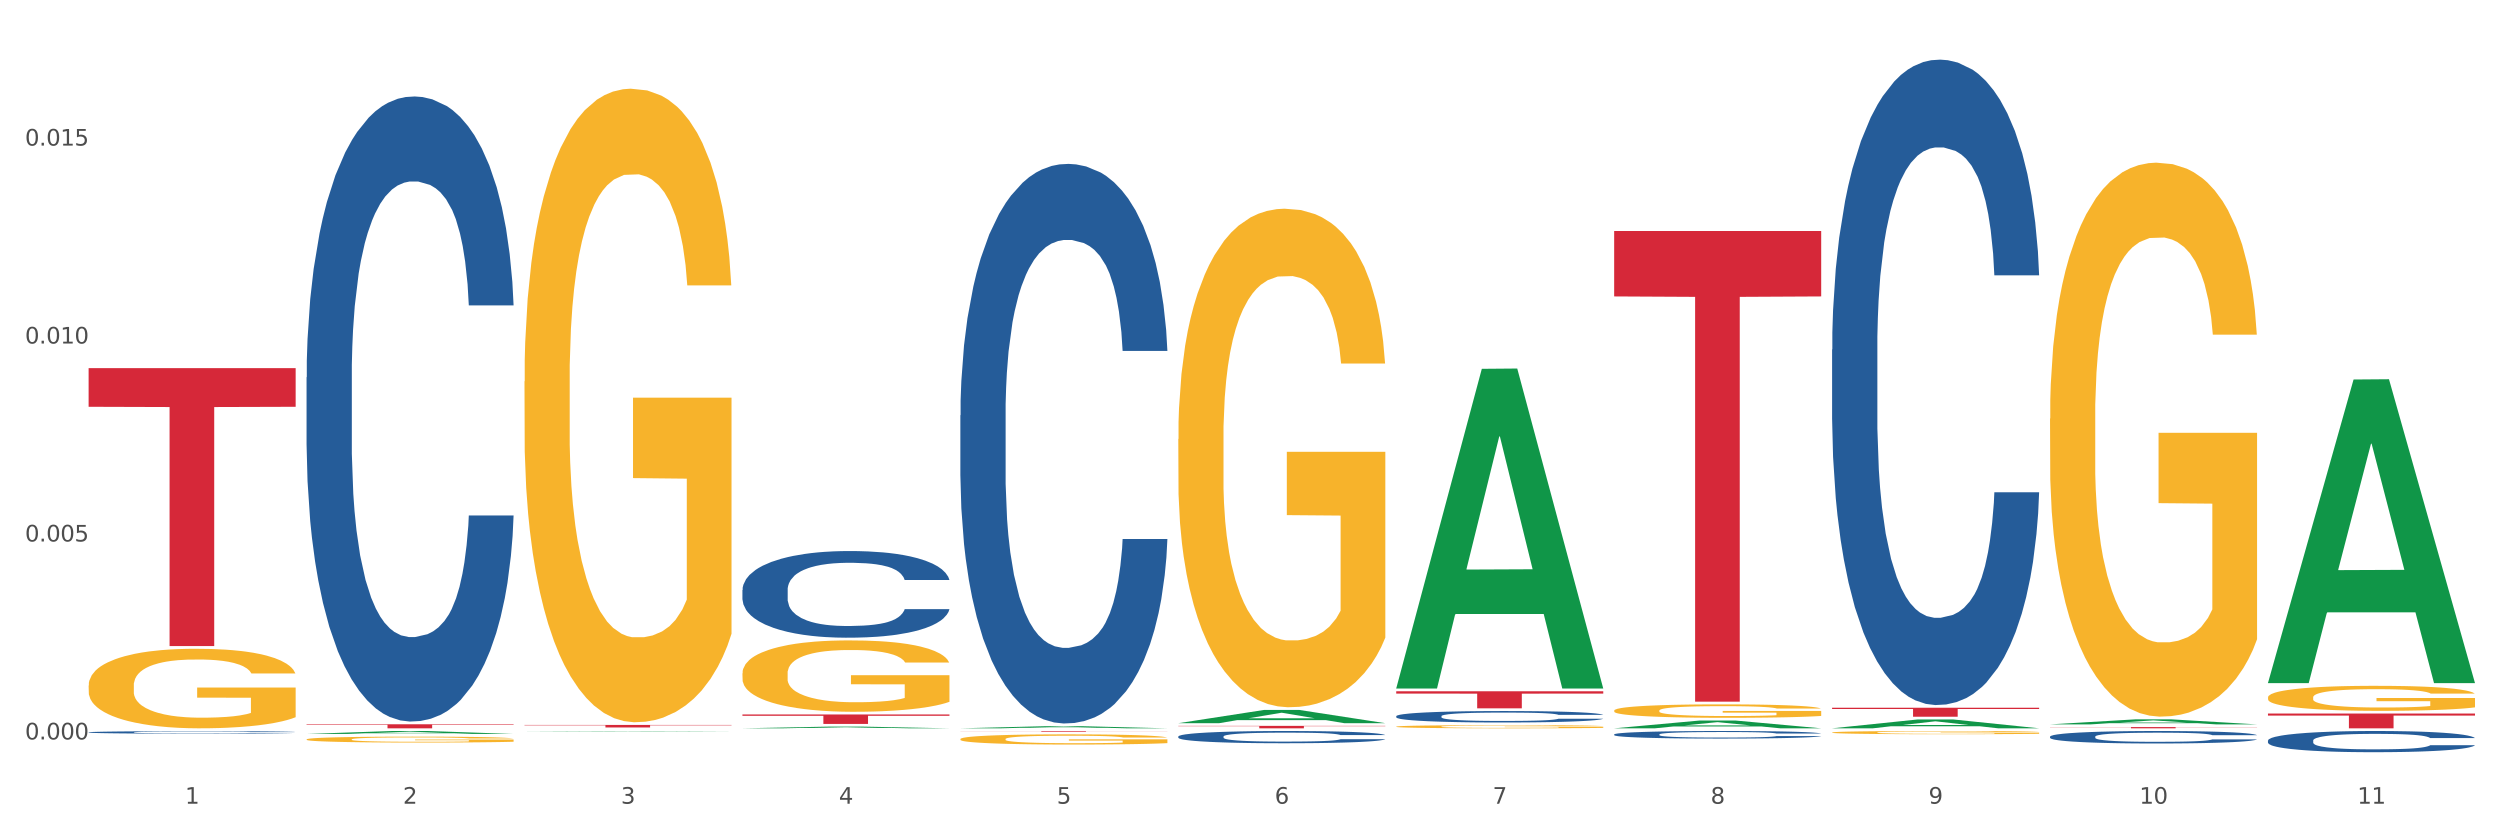 <?xml version="1.0" encoding="utf-8" standalone="no"?>
<!DOCTYPE svg PUBLIC "-//W3C//DTD SVG 1.1//EN"
  "http://www.w3.org/Graphics/SVG/1.1/DTD/svg11.dtd">
<svg xmlns:xlink="http://www.w3.org/1999/xlink" width="1080pt" height="360pt" viewBox="0 0 1080 360" xmlns="http://www.w3.org/2000/svg" version="1.1">
 <rect x="0" y="0" width="1080" height="360" fill="#333333" stroke="none"/>
 <defs>
  <style type="text/css">*{stroke-linejoin: round; stroke-linecap: butt}</style>
 </defs>
 <g id="figure_1">
  <g id="patch_1">
   <path d="M 0 360 
L 1080 360 
L 1080 0 
L 0 0 
z
" style="fill: #ffffff; stroke: #ffffff; stroke-linejoin: miter"/>
  </g>
  <g id="axes_1">
   <g id="matplotlib.axis_1">
    <g id="xtick_1">
     <g id="text_1">
      <!-- 1 -->
      <g style="fill: #4d4d4d" transform="translate(79.949 347.204) scale(0.096 -0.096)">
       <defs>
        <path id="DejaVuSans-31" d="M 794 531 
L 1825 531 
L 1825 4091 
L 703 3866 
L 703 4441 
L 1819 4666 
L 2450 4666 
L 2450 531 
L 3481 531 
L 3481 0 
L 794 0 
L 794 531 
z
" transform="scale(0.016)"/>
       </defs>
       <use xlink:href="#DejaVuSans-31"/>
      </g>
     </g>
    </g>
    <g id="xtick_2">
     <g id="text_2">
      <!-- 2 -->
      <g style="fill: #4d4d4d" transform="translate(174.097 347.204) scale(0.096 -0.096)">
       <defs>
        <path id="DejaVuSans-32" d="M 1228 531 
L 3431 531 
L 3431 0 
L 469 0 
L 469 531 
Q 828 903 1448 1529 
Q 2069 2156 2228 2338 
Q 2531 2678 2651 2914 
Q 2772 3150 2772 3378 
Q 2772 3750 2511 3984 
Q 2250 4219 1831 4219 
Q 1534 4219 1204 4116 
Q 875 4013 500 3803 
L 500 4441 
Q 881 4594 1212 4672 
Q 1544 4750 1819 4750 
Q 2544 4750 2975 4387 
Q 3406 4025 3406 3419 
Q 3406 3131 3298 2873 
Q 3191 2616 2906 2266 
Q 2828 2175 2409 1742 
Q 1991 1309 1228 531 
z
" transform="scale(0.016)"/>
       </defs>
       <use xlink:href="#DejaVuSans-32"/>
      </g>
     </g>
    </g>
    <g id="xtick_3">
     <g id="text_3">
      <!-- 3 -->
      <g style="fill: #4d4d4d" transform="translate(268.244 347.204) scale(0.096 -0.096)">
       <defs>
        <path id="DejaVuSans-33" d="M 2597 2516 
Q 3050 2419 3304 2112 
Q 3559 1806 3559 1356 
Q 3559 666 3084 287 
Q 2609 -91 1734 -91 
Q 1441 -91 1130 -33 
Q 819 25 488 141 
L 488 750 
Q 750 597 1062 519 
Q 1375 441 1716 441 
Q 2309 441 2620 675 
Q 2931 909 2931 1356 
Q 2931 1769 2642 2001 
Q 2353 2234 1838 2234 
L 1294 2234 
L 1294 2753 
L 1863 2753 
Q 2328 2753 2575 2939 
Q 2822 3125 2822 3475 
Q 2822 3834 2567 4026 
Q 2313 4219 1838 4219 
Q 1578 4219 1281 4162 
Q 984 4106 628 3988 
L 628 4550 
Q 988 4650 1302 4700 
Q 1616 4750 1894 4750 
Q 2613 4750 3031 4423 
Q 3450 4097 3450 3541 
Q 3450 3153 3228 2886 
Q 3006 2619 2597 2516 
z
" transform="scale(0.016)"/>
       </defs>
       <use xlink:href="#DejaVuSans-33"/>
      </g>
     </g>
    </g>
    <g id="xtick_4">
     <g id="text_4">
      <!-- 4 -->
      <g style="fill: #4d4d4d" transform="translate(362.392 347.204) scale(0.096 -0.096)">
       <defs>
        <path id="DejaVuSans-34" d="M 2419 4116 
L 825 1625 
L 2419 1625 
L 2419 4116 
z
M 2253 4666 
L 3047 4666 
L 3047 1625 
L 3713 1625 
L 3713 1100 
L 3047 1100 
L 3047 0 
L 2419 0 
L 2419 1100 
L 313 1100 
L 313 1709 
L 2253 4666 
z
" transform="scale(0.016)"/>
       </defs>
       <use xlink:href="#DejaVuSans-34"/>
      </g>
     </g>
    </g>
    <g id="xtick_5">
     <g id="text_5">
      <!-- 5 -->
      <g style="fill: #4d4d4d" transform="translate(456.54 347.204) scale(0.096 -0.096)">
       <defs>
        <path id="DejaVuSans-35" d="M 691 4666 
L 3169 4666 
L 3169 4134 
L 1269 4134 
L 1269 2991 
Q 1406 3038 1543 3061 
Q 1681 3084 1819 3084 
Q 2600 3084 3056 2656 
Q 3513 2228 3513 1497 
Q 3513 744 3044 326 
Q 2575 -91 1722 -91 
Q 1428 -91 1123 -41 
Q 819 9 494 109 
L 494 744 
Q 775 591 1075 516 
Q 1375 441 1709 441 
Q 2250 441 2565 725 
Q 2881 1009 2881 1497 
Q 2881 1984 2565 2268 
Q 2250 2553 1709 2553 
Q 1456 2553 1204 2497 
Q 953 2441 691 2322 
L 691 4666 
z
" transform="scale(0.016)"/>
       </defs>
       <use xlink:href="#DejaVuSans-35"/>
      </g>
     </g>
    </g>
    <g id="xtick_6">
     <g id="text_6">
      <!-- 6 -->
      <g style="fill: #4d4d4d" transform="translate(550.688 347.204) scale(0.096 -0.096)">
       <defs>
        <path id="DejaVuSans-36" d="M 2113 2584 
Q 1688 2584 1439 2293 
Q 1191 2003 1191 1497 
Q 1191 994 1439 701 
Q 1688 409 2113 409 
Q 2538 409 2786 701 
Q 3034 994 3034 1497 
Q 3034 2003 2786 2293 
Q 2538 2584 2113 2584 
z
M 3366 4563 
L 3366 3988 
Q 3128 4100 2886 4159 
Q 2644 4219 2406 4219 
Q 1781 4219 1451 3797 
Q 1122 3375 1075 2522 
Q 1259 2794 1537 2939 
Q 1816 3084 2150 3084 
Q 2853 3084 3261 2657 
Q 3669 2231 3669 1497 
Q 3669 778 3244 343 
Q 2819 -91 2113 -91 
Q 1303 -91 875 529 
Q 447 1150 447 2328 
Q 447 3434 972 4092 
Q 1497 4750 2381 4750 
Q 2619 4750 2861 4703 
Q 3103 4656 3366 4563 
z
" transform="scale(0.016)"/>
       </defs>
       <use xlink:href="#DejaVuSans-36"/>
      </g>
     </g>
    </g>
    <g id="xtick_7">
     <g id="text_7">
      <!-- 7 -->
      <g style="fill: #4d4d4d" transform="translate(644.835 347.204) scale(0.096 -0.096)">
       <defs>
        <path id="DejaVuSans-37" d="M 525 4666 
L 3525 4666 
L 3525 4397 
L 1831 0 
L 1172 0 
L 2766 4134 
L 525 4134 
L 525 4666 
z
" transform="scale(0.016)"/>
       </defs>
       <use xlink:href="#DejaVuSans-37"/>
      </g>
     </g>
    </g>
    <g id="xtick_8">
     <g id="text_8">
      <!-- 8 -->
      <g style="fill: #4d4d4d" transform="translate(738.983 347.204) scale(0.096 -0.096)">
       <defs>
        <path id="DejaVuSans-38" d="M 2034 2216 
Q 1584 2216 1326 1975 
Q 1069 1734 1069 1313 
Q 1069 891 1326 650 
Q 1584 409 2034 409 
Q 2484 409 2743 651 
Q 3003 894 3003 1313 
Q 3003 1734 2745 1975 
Q 2488 2216 2034 2216 
z
M 1403 2484 
Q 997 2584 770 2862 
Q 544 3141 544 3541 
Q 544 4100 942 4425 
Q 1341 4750 2034 4750 
Q 2731 4750 3128 4425 
Q 3525 4100 3525 3541 
Q 3525 3141 3298 2862 
Q 3072 2584 2669 2484 
Q 3125 2378 3379 2068 
Q 3634 1759 3634 1313 
Q 3634 634 3220 271 
Q 2806 -91 2034 -91 
Q 1263 -91 848 271 
Q 434 634 434 1313 
Q 434 1759 690 2068 
Q 947 2378 1403 2484 
z
M 1172 3481 
Q 1172 3119 1398 2916 
Q 1625 2713 2034 2713 
Q 2441 2713 2670 2916 
Q 2900 3119 2900 3481 
Q 2900 3844 2670 4047 
Q 2441 4250 2034 4250 
Q 1625 4250 1398 4047 
Q 1172 3844 1172 3481 
z
" transform="scale(0.016)"/>
       </defs>
       <use xlink:href="#DejaVuSans-38"/>
      </g>
     </g>
    </g>
    <g id="xtick_9">
     <g id="text_9">
      <!-- 9 -->
      <g style="fill: #4d4d4d" transform="translate(833.131 347.204) scale(0.096 -0.096)">
       <defs>
        <path id="DejaVuSans-39" d="M 703 97 
L 703 672 
Q 941 559 1184 500 
Q 1428 441 1663 441 
Q 2288 441 2617 861 
Q 2947 1281 2994 2138 
Q 2813 1869 2534 1725 
Q 2256 1581 1919 1581 
Q 1219 1581 811 2004 
Q 403 2428 403 3163 
Q 403 3881 828 4315 
Q 1253 4750 1959 4750 
Q 2769 4750 3195 4129 
Q 3622 3509 3622 2328 
Q 3622 1225 3098 567 
Q 2575 -91 1691 -91 
Q 1453 -91 1209 -44 
Q 966 3 703 97 
z
M 1959 2075 
Q 2384 2075 2632 2365 
Q 2881 2656 2881 3163 
Q 2881 3666 2632 3958 
Q 2384 4250 1959 4250 
Q 1534 4250 1286 3958 
Q 1038 3666 1038 3163 
Q 1038 2656 1286 2365 
Q 1534 2075 1959 2075 
z
" transform="scale(0.016)"/>
       </defs>
       <use xlink:href="#DejaVuSans-39"/>
      </g>
     </g>
    </g>
    <g id="xtick_10">
     <g id="text_10">
      <!-- 10 -->
      <g style="fill: #4d4d4d" transform="translate(924.224 347.204) scale(0.096 -0.096)">
       <defs>
        <path id="DejaVuSans-30" d="M 2034 4250 
Q 1547 4250 1301 3770 
Q 1056 3291 1056 2328 
Q 1056 1369 1301 889 
Q 1547 409 2034 409 
Q 2525 409 2770 889 
Q 3016 1369 3016 2328 
Q 3016 3291 2770 3770 
Q 2525 4250 2034 4250 
z
M 2034 4750 
Q 2819 4750 3233 4129 
Q 3647 3509 3647 2328 
Q 3647 1150 3233 529 
Q 2819 -91 2034 -91 
Q 1250 -91 836 529 
Q 422 1150 422 2328 
Q 422 3509 836 4129 
Q 1250 4750 2034 4750 
z
" transform="scale(0.016)"/>
       </defs>
       <use xlink:href="#DejaVuSans-31"/>
       <use xlink:href="#DejaVuSans-30" transform="translate(63.623 0)"/>
      </g>
     </g>
    </g>
    <g id="xtick_11">
     <g id="text_11">
      <!-- 11 -->
      <g style="fill: #4d4d4d" transform="translate(1018.372 347.204) scale(0.096 -0.096)">
       <use xlink:href="#DejaVuSans-31"/>
       <use xlink:href="#DejaVuSans-31" transform="translate(63.623 0)"/>
      </g>
     </g>
    </g>
    <g id="xtick_12"/>
    <g id="xtick_13"/>
    <g id="xtick_14"/>
    <g id="xtick_15"/>
    <g id="xtick_16"/>
    <g id="xtick_17"/>
    <g id="xtick_18"/>
    <g id="xtick_19"/>
    <g id="xtick_20"/>
    <g id="xtick_21"/>
   </g>
   <g id="matplotlib.axis_2">
    <g id="ytick_1">
     <g id="text_12">
      <!-- 0.000 -->
      <g style="fill: #4d4d4d" transform="translate(10.8 319.44) scale(0.096 -0.096)">
       <defs>
        <path id="DejaVuSans-2e" d="M 684 794 
L 1344 794 
L 1344 0 
L 684 0 
L 684 794 
z
" transform="scale(0.016)"/>
       </defs>
       <use xlink:href="#DejaVuSans-30"/>
       <use xlink:href="#DejaVuSans-2e" transform="translate(63.623 0)"/>
       <use xlink:href="#DejaVuSans-30" transform="translate(95.41 0)"/>
       <use xlink:href="#DejaVuSans-30" transform="translate(159.033 0)"/>
       <use xlink:href="#DejaVuSans-30" transform="translate(222.656 0)"/>
      </g>
     </g>
    </g>
    <g id="ytick_2">
     <g id="text_13">
      <!-- 0.005 -->
      <g style="fill: #4d4d4d" transform="translate(10.8 233.925) scale(0.096 -0.096)">
       <use xlink:href="#DejaVuSans-30"/>
       <use xlink:href="#DejaVuSans-2e" transform="translate(63.623 0)"/>
       <use xlink:href="#DejaVuSans-30" transform="translate(95.41 0)"/>
       <use xlink:href="#DejaVuSans-30" transform="translate(159.033 0)"/>
       <use xlink:href="#DejaVuSans-35" transform="translate(222.656 0)"/>
      </g>
     </g>
    </g>
    <g id="ytick_3">
     <g id="text_14">
      <!-- 0.010 -->
      <g style="fill: #4d4d4d" transform="translate(10.8 148.41) scale(0.096 -0.096)">
       <use xlink:href="#DejaVuSans-30"/>
       <use xlink:href="#DejaVuSans-2e" transform="translate(63.623 0)"/>
       <use xlink:href="#DejaVuSans-30" transform="translate(95.41 0)"/>
       <use xlink:href="#DejaVuSans-31" transform="translate(159.033 0)"/>
       <use xlink:href="#DejaVuSans-30" transform="translate(222.656 0)"/>
      </g>
     </g>
    </g>
    <g id="ytick_4">
     <g id="text_15">
      <!-- 0.015 -->
      <g style="fill: #4d4d4d" transform="translate(10.8 62.895) scale(0.096 -0.096)">
       <use xlink:href="#DejaVuSans-30"/>
       <use xlink:href="#DejaVuSans-2e" transform="translate(63.623 0)"/>
       <use xlink:href="#DejaVuSans-30" transform="translate(95.41 0)"/>
       <use xlink:href="#DejaVuSans-31" transform="translate(159.033 0)"/>
       <use xlink:href="#DejaVuSans-35" transform="translate(222.656 0)"/>
      </g>
     </g>
    </g>
    <g id="ytick_5"/>
    <g id="ytick_6"/>
    <g id="ytick_7"/>
    <g id="ytick_8"/>
   </g>
   <g id="PolyCollection_1">
    <path d="M 132.431 317.062 
L 132.523 317.061 
L 169.405 315.794 
L 184.712 315.792 
L 221.871 317.065 
L 204.167 317.065 
L 196.145 316.768 
L 158.064 316.768 
L 157.787 316.773 
L 150.042 317.065 
L 132.431 317.065 
L 132.431 317.062 
L 162.859 316.592 
L 191.351 316.59 
L 177.243 316.064 
L 177.059 316.061 
L 176.874 316.065 
L 162.767 316.59 
L 162.859 316.592 
L 132.431 317.062 
z
" clip-path="url(#p1230e17b81)" style="fill: #109648"/>
    <path d="M 320.726 290.902 
L 320.832 290.874 
L 320.832 289.86 
L 321.043 288.987 
L 322.099 286.874 
L 323.683 285.128 
L 324.844 284.198 
L 326.006 283.438 
L 327.379 282.677 
L 329.068 281.888 
L 332.13 280.733 
L 334.031 280.142 
L 336.354 279.522 
L 340.578 278.621 
L 343.64 278.113 
L 346.808 277.691 
L 351.983 277.184 
L 355.362 276.959 
L 358.952 276.789 
L 363.281 276.677 
L 366.555 276.649 
L 373.735 276.733 
L 379.86 276.987 
L 382.817 277.184 
L 386.618 277.522 
L 388.625 277.747 
L 391.898 278.198 
L 395.277 278.79 
L 397.6 279.297 
L 401.085 280.254 
L 403.725 281.212 
L 406.154 282.395 
L 407.421 283.212 
L 408.371 283.973 
L 409.216 284.846 
L 410.061 286.226 
L 391.053 286.226 
L 390.314 285.24 
L 389.153 284.311 
L 387.463 283.409 
L 385.985 282.846 
L 383.45 282.142 
L 381.127 281.691 
L 378.699 281.353 
L 375.742 281.071 
L 373.419 280.93 
L 370.145 280.818 
L 363.704 280.846 
L 359.374 281.071 
L 356.418 281.353 
L 354.517 281.606 
L 352.827 281.888 
L 350.927 282.283 
L 348.709 282.874 
L 347.125 283.409 
L 345.541 284.085 
L 344.274 284.761 
L 343.112 285.55 
L 342.162 286.395 
L 341.423 287.269 
L 340.789 288.339 
L 340.261 290.114 
L 340.261 293.973 
L 340.473 294.846 
L 341.001 296.001 
L 341.634 296.874 
L 342.69 297.917 
L 343.64 298.621 
L 345.436 299.635 
L 347.442 300.48 
L 349.026 301.015 
L 350.61 301.466 
L 353.355 302.086 
L 356.418 302.593 
L 359.058 302.903 
L 362.648 303.184 
L 365.077 303.297 
L 367.189 303.353 
L 372.363 303.353 
L 376.059 303.269 
L 380.177 303.072 
L 383.345 302.818 
L 385.985 302.508 
L 388.941 302.001 
L 390.842 301.522 
L 390.842 295.635 
L 367.611 295.607 
L 367.611 291.691 
L 410.166 291.691 
L 410.166 303.184 
L 408.371 303.776 
L 406.365 304.311 
L 404.253 304.79 
L 401.085 305.382 
L 397.284 305.945 
L 393.904 306.339 
L 390.314 306.677 
L 386.09 306.987 
L 380.599 307.269 
L 377.22 307.382 
L 372.996 307.466 
L 368.033 307.494 
L 363.704 307.438 
L 359.48 307.297 
L 355.045 307.044 
L 350.715 306.677 
L 347.442 306.311 
L 344.168 305.861 
L 340.684 305.269 
L 337.938 304.706 
L 335.826 304.199 
L 333.503 303.551 
L 330.969 302.706 
L 329.068 301.945 
L 327.379 301.156 
L 325.583 300.142 
L 324.316 299.269 
L 323.049 298.17 
L 322.31 297.353 
L 321.465 296.086 
L 320.832 294.311 
L 320.726 290.902 
z
" clip-path="url(#p1230e17b81)" style="fill: #f7b32b"/>
    <path d="M 414.874 319.276 
L 414.979 319.272 
L 414.979 319.127 
L 415.19 319.003 
L 416.246 318.701 
L 417.83 318.451 
L 418.992 318.318 
L 420.154 318.21 
L 421.526 318.101 
L 423.216 317.988 
L 426.278 317.823 
L 428.179 317.739 
L 430.502 317.65 
L 434.726 317.521 
L 437.788 317.449 
L 440.956 317.389 
L 446.13 317.316 
L 449.509 317.284 
L 453.1 317.26 
L 457.429 317.244 
L 460.703 317.24 
L 467.883 317.252 
L 474.008 317.288 
L 476.964 317.316 
L 480.766 317.364 
L 482.772 317.397 
L 486.046 317.461 
L 489.425 317.546 
L 491.748 317.618 
L 495.233 317.755 
L 497.873 317.892 
L 500.301 318.061 
L 501.568 318.177 
L 502.519 318.286 
L 503.364 318.411 
L 504.208 318.608 
L 485.201 318.608 
L 484.462 318.467 
L 483.3 318.334 
L 481.611 318.206 
L 480.132 318.125 
L 477.598 318.025 
L 475.275 317.96 
L 472.846 317.912 
L 469.889 317.872 
L 467.566 317.851 
L 464.293 317.835 
L 457.851 317.839 
L 453.522 317.872 
L 450.565 317.912 
L 448.665 317.948 
L 446.975 317.988 
L 445.074 318.045 
L 442.857 318.129 
L 441.273 318.206 
L 439.689 318.302 
L 438.422 318.399 
L 437.26 318.512 
L 436.31 318.632 
L 435.571 318.757 
L 434.937 318.91 
L 434.409 319.164 
L 434.409 319.715 
L 434.62 319.84 
L 435.148 320.005 
L 435.782 320.129 
L 436.838 320.278 
L 437.788 320.379 
L 439.583 320.524 
L 441.59 320.645 
L 443.174 320.721 
L 444.758 320.786 
L 447.503 320.874 
L 450.565 320.947 
L 453.205 320.991 
L 456.796 321.031 
L 459.224 321.047 
L 461.336 321.055 
L 466.51 321.055 
L 470.206 321.043 
L 474.325 321.015 
L 477.492 320.979 
L 480.132 320.934 
L 483.089 320.862 
L 484.99 320.794 
L 484.99 319.952 
L 461.759 319.948 
L 461.759 319.389 
L 504.314 319.389 
L 504.314 321.031 
L 502.519 321.116 
L 500.512 321.192 
L 498.401 321.26 
L 495.233 321.345 
L 491.431 321.425 
L 488.052 321.482 
L 484.462 321.53 
L 480.238 321.574 
L 474.747 321.615 
L 471.368 321.631 
L 467.144 321.643 
L 462.181 321.647 
L 457.851 321.639 
L 453.628 321.619 
L 449.193 321.582 
L 444.863 321.53 
L 441.59 321.478 
L 438.316 321.413 
L 434.831 321.329 
L 432.086 321.248 
L 429.974 321.176 
L 427.651 321.083 
L 425.117 320.963 
L 423.216 320.854 
L 421.526 320.741 
L 419.731 320.596 
L 418.464 320.472 
L 417.197 320.315 
L 416.458 320.198 
L 415.613 320.017 
L 414.979 319.763 
L 414.874 319.276 
z
" clip-path="url(#p1230e17b81)" style="fill: #f7b32b"/>
    <path d="M 509.021 189.684 
L 509.127 189.487 
L 509.127 182.406 
L 509.338 176.308 
L 510.394 161.556 
L 511.978 149.361 
L 513.14 142.869 
L 514.301 137.559 
L 515.674 132.248 
L 517.363 126.74 
L 520.426 118.675 
L 522.327 114.545 
L 524.65 110.217 
L 528.874 103.923 
L 531.936 100.382 
L 535.104 97.432 
L 540.278 93.891 
L 543.657 92.318 
L 547.247 91.138 
L 551.577 90.351 
L 554.85 90.154 
L 562.031 90.744 
L 568.155 92.515 
L 571.112 93.891 
L 574.914 96.252 
L 576.92 97.825 
L 580.193 100.973 
L 583.573 105.103 
L 585.896 108.644 
L 589.38 115.332 
L 592.02 122.019 
L 594.449 130.281 
L 595.716 135.985 
L 596.667 141.296 
L 597.511 147.394 
L 598.356 157.032 
L 579.349 157.032 
L 578.609 150.147 
L 577.448 143.656 
L 575.758 137.362 
L 574.28 133.428 
L 571.746 128.51 
L 569.423 125.363 
L 566.994 123.003 
L 564.037 121.036 
L 561.714 120.052 
L 558.441 119.266 
L 551.999 119.462 
L 547.67 121.036 
L 544.713 123.003 
L 542.812 124.773 
L 541.123 126.74 
L 539.222 129.494 
L 537.004 133.625 
L 535.42 137.362 
L 533.837 142.083 
L 532.569 146.803 
L 531.408 152.311 
L 530.457 158.212 
L 529.718 164.31 
L 529.085 171.784 
L 528.557 184.176 
L 528.557 211.124 
L 528.768 217.222 
L 529.296 225.286 
L 529.929 231.384 
L 530.985 238.662 
L 531.936 243.579 
L 533.731 250.66 
L 535.737 256.561 
L 537.321 260.299 
L 538.905 263.446 
L 541.651 267.773 
L 544.713 271.314 
L 547.353 273.478 
L 550.943 275.445 
L 553.372 276.231 
L 555.484 276.625 
L 560.658 276.625 
L 564.354 276.035 
L 568.472 274.658 
L 571.64 272.887 
L 574.28 270.724 
L 577.237 267.183 
L 579.137 263.839 
L 579.137 222.729 
L 555.906 222.532 
L 555.906 195.191 
L 598.462 195.191 
L 598.462 275.445 
L 596.667 279.575 
L 594.66 283.312 
L 592.548 286.656 
L 589.38 290.787 
L 585.579 294.721 
L 582.2 297.475 
L 578.609 299.835 
L 574.386 301.999 
L 568.895 303.966 
L 565.516 304.753 
L 561.292 305.343 
L 556.329 305.539 
L 551.999 305.146 
L 547.775 304.163 
L 543.34 302.392 
L 539.011 299.835 
L 535.737 297.278 
L 532.464 294.131 
L 528.979 290 
L 526.234 286.066 
L 524.122 282.526 
L 521.799 278.002 
L 519.264 272.101 
L 517.363 266.79 
L 515.674 261.282 
L 513.879 254.201 
L 512.612 248.103 
L 511.344 240.432 
L 510.605 234.728 
L 509.761 225.876 
L 509.127 213.484 
L 509.021 189.684 
z
" clip-path="url(#p1230e17b81)" style="fill: #f7b32b"/>
    <path d="M 603.169 313.902 
L 603.275 313.901 
L 603.275 313.857 
L 603.486 313.818 
L 604.542 313.725 
L 606.126 313.648 
L 607.287 313.608 
L 608.449 313.574 
L 609.822 313.541 
L 611.511 313.506 
L 614.573 313.455 
L 616.474 313.429 
L 618.797 313.402 
L 623.021 313.362 
L 626.083 313.34 
L 629.251 313.321 
L 634.426 313.299 
L 637.805 313.289 
L 641.395 313.282 
L 645.724 313.277 
L 648.998 313.276 
L 656.179 313.279 
L 662.303 313.29 
L 665.26 313.299 
L 669.061 313.314 
L 671.068 313.324 
L 674.341 313.344 
L 677.72 313.37 
L 680.043 313.392 
L 683.528 313.434 
L 686.168 313.476 
L 688.597 313.528 
L 689.864 313.564 
L 690.814 313.598 
L 691.659 313.636 
L 692.504 313.697 
L 673.496 313.697 
L 672.757 313.653 
L 671.596 313.613 
L 669.906 313.573 
L 668.428 313.548 
L 665.893 313.517 
L 663.57 313.497 
L 661.142 313.482 
L 658.185 313.47 
L 655.862 313.464 
L 652.588 313.459 
L 646.147 313.46 
L 641.817 313.47 
L 638.861 313.482 
L 636.96 313.494 
L 635.27 313.506 
L 633.37 313.523 
L 631.152 313.549 
L 629.568 313.573 
L 627.984 313.603 
L 626.717 313.632 
L 625.555 313.667 
L 624.605 313.704 
L 623.866 313.743 
L 623.232 313.79 
L 622.704 313.868 
L 622.704 314.038 
L 622.916 314.076 
L 623.444 314.127 
L 624.077 314.165 
L 625.133 314.211 
L 626.083 314.242 
L 627.879 314.287 
L 629.885 314.324 
L 631.469 314.347 
L 633.053 314.367 
L 635.798 314.394 
L 638.861 314.417 
L 641.501 314.43 
L 645.091 314.443 
L 647.52 314.448 
L 649.632 314.45 
L 654.806 314.45 
L 658.502 314.446 
L 662.62 314.438 
L 665.788 314.427 
L 668.428 314.413 
L 671.384 314.391 
L 673.285 314.37 
L 673.285 314.111 
L 650.054 314.109 
L 650.054 313.937 
L 692.609 313.937 
L 692.609 314.443 
L 690.814 314.469 
L 688.808 314.492 
L 686.696 314.513 
L 683.528 314.539 
L 679.727 314.564 
L 676.347 314.581 
L 672.757 314.596 
L 668.533 314.61 
L 663.042 314.622 
L 659.663 314.627 
L 655.439 314.631 
L 650.476 314.632 
L 646.147 314.63 
L 641.923 314.624 
L 637.488 314.612 
L 633.158 314.596 
L 629.885 314.58 
L 626.611 314.56 
L 623.127 314.534 
L 620.381 314.51 
L 618.269 314.487 
L 615.946 314.459 
L 613.412 314.422 
L 611.511 314.388 
L 609.822 314.353 
L 608.026 314.309 
L 606.759 314.27 
L 605.492 314.222 
L 604.753 314.186 
L 603.908 314.13 
L 603.275 314.052 
L 603.169 313.902 
z
" clip-path="url(#p1230e17b81)" style="fill: #f7b32b"/>
    <path d="M 697.317 306.973 
L 697.422 306.967 
L 697.422 306.776 
L 697.633 306.612 
L 698.689 306.213 
L 700.273 305.884 
L 701.435 305.709 
L 702.597 305.566 
L 703.969 305.422 
L 705.659 305.274 
L 708.721 305.056 
L 710.622 304.944 
L 712.945 304.828 
L 717.169 304.658 
L 720.231 304.562 
L 723.399 304.483 
L 728.573 304.387 
L 731.952 304.344 
L 735.543 304.313 
L 739.872 304.291 
L 743.146 304.286 
L 750.326 304.302 
L 756.451 304.35 
L 759.407 304.387 
L 763.209 304.451 
L 765.215 304.493 
L 768.489 304.578 
L 771.868 304.69 
L 774.191 304.785 
L 777.676 304.966 
L 780.316 305.146 
L 782.744 305.369 
L 784.011 305.523 
L 784.962 305.667 
L 785.807 305.831 
L 786.651 306.091 
L 767.644 306.091 
L 766.905 305.905 
L 765.743 305.73 
L 764.054 305.56 
L 762.575 305.454 
L 760.041 305.321 
L 757.718 305.236 
L 755.289 305.173 
L 752.333 305.12 
L 750.009 305.093 
L 746.736 305.072 
L 740.294 305.077 
L 735.965 305.12 
L 733.008 305.173 
L 731.108 305.221 
L 729.418 305.274 
L 727.517 305.348 
L 725.3 305.459 
L 723.716 305.56 
L 722.132 305.688 
L 720.865 305.815 
L 719.703 305.964 
L 718.753 306.123 
L 718.014 306.288 
L 717.38 306.489 
L 716.852 306.824 
L 716.852 307.551 
L 717.063 307.716 
L 717.591 307.934 
L 718.225 308.098 
L 719.281 308.295 
L 720.231 308.427 
L 722.026 308.618 
L 724.033 308.778 
L 725.617 308.879 
L 727.201 308.964 
L 729.946 309.08 
L 733.008 309.176 
L 735.648 309.234 
L 739.239 309.287 
L 741.667 309.309 
L 743.779 309.319 
L 748.953 309.319 
L 752.649 309.303 
L 756.768 309.266 
L 759.935 309.218 
L 762.575 309.16 
L 765.532 309.064 
L 767.433 308.974 
L 767.433 307.865 
L 744.202 307.859 
L 744.202 307.121 
L 786.757 307.121 
L 786.757 309.287 
L 784.962 309.399 
L 782.956 309.5 
L 780.844 309.59 
L 777.676 309.702 
L 773.874 309.808 
L 770.495 309.882 
L 766.905 309.946 
L 762.681 310.004 
L 757.19 310.057 
L 753.811 310.079 
L 749.587 310.094 
L 744.624 310.1 
L 740.294 310.089 
L 736.071 310.063 
L 731.636 310.015 
L 727.306 309.946 
L 724.033 309.877 
L 720.759 309.792 
L 717.274 309.68 
L 714.529 309.574 
L 712.417 309.479 
L 710.094 309.356 
L 707.56 309.197 
L 705.659 309.054 
L 703.969 308.905 
L 702.174 308.714 
L 700.907 308.549 
L 699.64 308.342 
L 698.901 308.188 
L 698.056 307.95 
L 697.422 307.615 
L 697.317 306.973 
z
" clip-path="url(#p1230e17b81)" style="fill: #f7b32b"/>
    <path d="M 791.464 316.436 
L 791.57 316.435 
L 791.57 316.389 
L 791.781 316.349 
L 792.837 316.254 
L 794.421 316.175 
L 795.583 316.133 
L 796.744 316.099 
L 798.117 316.065 
L 799.806 316.029 
L 802.869 315.977 
L 804.77 315.95 
L 807.093 315.922 
L 811.317 315.881 
L 814.379 315.859 
L 817.547 315.839 
L 822.721 315.817 
L 826.1 315.806 
L 829.69 315.799 
L 834.02 315.794 
L 837.293 315.792 
L 844.474 315.796 
L 850.598 315.808 
L 853.555 315.817 
L 857.357 315.832 
L 859.363 315.842 
L 862.636 315.862 
L 866.016 315.889 
L 868.339 315.912 
L 871.823 315.955 
L 874.463 315.998 
L 876.892 316.052 
L 878.159 316.089 
L 879.11 316.123 
L 879.954 316.162 
L 880.799 316.225 
L 861.792 316.225 
L 861.053 316.18 
L 859.891 316.138 
L 858.201 316.098 
L 856.723 316.072 
L 854.189 316.04 
L 851.866 316.02 
L 849.437 316.005 
L 846.48 315.992 
L 844.157 315.986 
L 840.884 315.981 
L 834.442 315.982 
L 830.113 315.992 
L 827.156 316.005 
L 825.255 316.016 
L 823.566 316.029 
L 821.665 316.047 
L 819.447 316.073 
L 817.864 316.098 
L 816.28 316.128 
L 815.012 316.159 
L 813.851 316.194 
L 812.9 316.232 
L 812.161 316.272 
L 811.528 316.32 
L 811 316.4 
L 811 316.574 
L 811.211 316.614 
L 811.739 316.666 
L 812.372 316.705 
L 813.428 316.752 
L 814.379 316.784 
L 816.174 316.83 
L 818.18 316.868 
L 819.764 316.892 
L 821.348 316.913 
L 824.094 316.941 
L 827.156 316.964 
L 829.796 316.978 
L 833.386 316.99 
L 835.815 316.995 
L 837.927 316.998 
L 843.101 316.998 
L 846.797 316.994 
L 850.915 316.985 
L 854.083 316.974 
L 856.723 316.96 
L 859.68 316.937 
L 861.58 316.915 
L 861.58 316.649 
L 838.349 316.648 
L 838.349 316.471 
L 880.905 316.471 
L 880.905 316.99 
L 879.11 317.017 
L 877.103 317.041 
L 874.991 317.063 
L 871.823 317.089 
L 868.022 317.115 
L 864.643 317.133 
L 861.053 317.148 
L 856.829 317.162 
L 851.338 317.175 
L 847.959 317.18 
L 843.735 317.184 
L 838.772 317.185 
L 834.442 317.182 
L 830.218 317.176 
L 825.783 317.164 
L 821.454 317.148 
L 818.18 317.131 
L 814.907 317.111 
L 811.422 317.084 
L 808.677 317.059 
L 806.565 317.036 
L 804.242 317.007 
L 801.707 316.969 
L 799.806 316.934 
L 798.117 316.899 
L 796.322 316.853 
L 795.055 316.813 
L 793.787 316.764 
L 793.048 316.727 
L 792.204 316.67 
L 791.57 316.59 
L 791.464 316.436 
z
" clip-path="url(#p1230e17b81)" style="fill: #f7b32b"/>
    <path d="M 885.612 180.857 
L 885.718 180.638 
L 885.718 172.77 
L 885.929 165.994 
L 886.985 149.602 
L 888.569 136.051 
L 889.73 128.839 
L 890.892 122.938 
L 892.265 117.036 
L 893.954 110.917 
L 897.016 101.956 
L 898.917 97.366 
L 901.24 92.557 
L 905.464 85.563 
L 908.526 81.629 
L 911.694 78.351 
L 916.869 74.417 
L 920.248 72.668 
L 923.838 71.357 
L 928.167 70.483 
L 931.441 70.264 
L 938.622 70.92 
L 944.746 72.887 
L 947.703 74.417 
L 951.504 77.039 
L 953.511 78.788 
L 956.784 82.285 
L 960.163 86.875 
L 962.486 90.809 
L 965.971 98.24 
L 968.611 105.671 
L 971.04 114.851 
L 972.307 121.189 
L 973.257 127.09 
L 974.102 133.866 
L 974.947 144.575 
L 955.939 144.575 
L 955.2 136.926 
L 954.039 129.713 
L 952.349 122.719 
L 950.871 118.348 
L 948.336 112.884 
L 946.013 109.387 
L 943.585 106.764 
L 940.628 104.578 
L 938.305 103.485 
L 935.031 102.611 
L 928.59 102.83 
L 924.26 104.578 
L 921.304 106.764 
L 919.403 108.731 
L 917.713 110.917 
L 915.813 113.976 
L 913.595 118.566 
L 912.011 122.719 
L 910.427 127.964 
L 909.16 133.21 
L 907.999 139.33 
L 907.048 145.887 
L 906.309 152.662 
L 905.675 160.967 
L 905.147 174.737 
L 905.147 204.68 
L 905.359 211.455 
L 905.887 220.416 
L 906.52 227.192 
L 907.576 235.279 
L 908.526 240.743 
L 910.322 248.611 
L 912.328 255.168 
L 913.912 259.321 
L 915.496 262.818 
L 918.241 267.626 
L 921.304 271.56 
L 923.944 273.964 
L 927.534 276.15 
L 929.963 277.024 
L 932.075 277.461 
L 937.249 277.461 
L 940.945 276.806 
L 945.063 275.276 
L 948.231 273.309 
L 950.871 270.904 
L 953.827 266.97 
L 955.728 263.255 
L 955.728 217.575 
L 932.497 217.357 
L 932.497 186.976 
L 975.052 186.976 
L 975.052 276.15 
L 973.257 280.74 
L 971.251 284.892 
L 969.139 288.608 
L 965.971 293.198 
L 962.17 297.569 
L 958.79 300.629 
L 955.2 303.252 
L 950.976 305.656 
L 945.485 307.841 
L 942.106 308.716 
L 937.882 309.371 
L 932.919 309.59 
L 928.59 309.153 
L 924.366 308.06 
L 919.931 306.093 
L 915.601 303.252 
L 912.328 300.41 
L 909.054 296.913 
L 905.57 292.323 
L 902.824 287.952 
L 900.712 284.018 
L 898.389 278.991 
L 895.855 272.434 
L 893.954 266.533 
L 892.265 260.413 
L 890.469 252.545 
L 889.202 245.77 
L 887.935 237.246 
L 887.196 230.907 
L 886.351 221.072 
L 885.718 207.303 
L 885.612 180.857 
z
" clip-path="url(#p1230e17b81)" style="fill: #f7b32b"/>
    <path d="M 979.76 308.252 
L 1069.2 308.252 
L 1069.2 309.139 
L 1034.017 309.145 
L 1034.017 314.632 
L 1014.73 314.632 
L 1014.73 309.145 
L 979.76 309.139 
L 979.76 308.258 
L 979.76 308.252 
z
" clip-path="url(#p1230e17b81)" style="fill: #d62839"/>
    <path d="M 791.464 305.748 
L 880.905 305.748 
L 880.905 306.289 
L 845.722 306.293 
L 845.722 309.643 
L 826.435 309.643 
L 826.435 306.293 
L 791.464 306.289 
L 791.464 305.752 
L 791.464 305.748 
z
" clip-path="url(#p1230e17b81)" style="fill: #d62839"/>
    <path d="M 697.317 99.8 
L 786.757 99.8 
L 786.757 128.056 
L 751.574 128.247 
L 751.574 303.126 
L 732.287 303.126 
L 732.287 128.247 
L 697.317 128.056 
L 697.317 99.991 
L 697.317 99.8 
z
" clip-path="url(#p1230e17b81)" style="fill: #d62839"/>
    <path d="M 603.169 298.618 
L 692.609 298.618 
L 692.609 299.644 
L 657.427 299.651 
L 657.427 306.004 
L 638.14 306.004 
L 638.14 299.651 
L 603.169 299.644 
L 603.169 298.624 
L 603.169 298.618 
z
" clip-path="url(#p1230e17b81)" style="fill: #d62839"/>
    <path d="M 509.021 313.583 
L 598.462 313.583 
L 598.462 313.729 
L 563.279 313.73 
L 563.279 314.632 
L 543.992 314.632 
L 543.992 313.73 
L 509.021 313.729 
L 509.021 313.584 
L 509.021 313.583 
z
" clip-path="url(#p1230e17b81)" style="fill: #d62839"/>
    <path d="M 414.874 315.792 
L 504.314 315.792 
L 504.314 315.832 
L 469.131 315.833 
L 469.131 316.08 
L 449.844 316.08 
L 449.844 315.833 
L 414.874 315.832 
L 414.874 315.793 
L 414.874 315.792 
z
" clip-path="url(#p1230e17b81)" style="fill: #d62839"/>
    <path d="M 320.726 308.654 
L 410.166 308.654 
L 410.166 309.223 
L 374.984 309.226 
L 374.984 312.742 
L 355.697 312.742 
L 355.697 309.226 
L 320.726 309.223 
L 320.726 308.658 
L 320.726 308.654 
z
" clip-path="url(#p1230e17b81)" style="fill: #d62839"/>
    <path d="M 226.578 313.18 
L 316.019 313.18 
L 316.019 313.33 
L 280.836 313.331 
L 280.836 314.263 
L 261.549 314.263 
L 261.549 313.331 
L 226.578 313.33 
L 226.578 313.181 
L 226.578 313.18 
z
" clip-path="url(#p1230e17b81)" style="fill: #d62839"/>
    <path d="M 132.431 312.873 
L 221.871 312.873 
L 221.871 313.118 
L 186.688 313.119 
L 186.688 314.632 
L 167.401 314.632 
L 167.401 313.119 
L 132.431 313.118 
L 132.431 312.875 
L 132.431 312.873 
z
" clip-path="url(#p1230e17b81)" style="fill: #d62839"/>
    <path d="M 38.283 159.047 
L 127.723 159.047 
L 127.723 175.732 
L 92.541 175.845 
L 92.541 279.11 
L 73.254 279.11 
L 73.254 175.845 
L 38.283 175.732 
L 38.283 159.16 
L 38.283 159.047 
z
" clip-path="url(#p1230e17b81)" style="fill: #d62839"/>
    <path d="M 979.76 301.272 
L 979.865 301.262 
L 979.865 300.906 
L 980.077 300.6 
L 981.132 299.859 
L 982.716 299.246 
L 983.878 298.92 
L 985.04 298.653 
L 986.412 298.387 
L 988.102 298.11 
L 991.164 297.705 
L 993.065 297.497 
L 995.388 297.28 
L 999.612 296.964 
L 1002.674 296.786 
L 1005.842 296.638 
L 1011.016 296.46 
L 1014.395 296.381 
L 1017.986 296.322 
L 1022.315 296.282 
L 1025.589 296.272 
L 1032.769 296.302 
L 1038.894 296.391 
L 1041.85 296.46 
L 1045.652 296.578 
L 1047.658 296.658 
L 1050.932 296.816 
L 1054.311 297.023 
L 1056.634 297.201 
L 1060.119 297.537 
L 1062.759 297.873 
L 1065.187 298.288 
L 1066.454 298.574 
L 1067.405 298.841 
L 1068.25 299.148 
L 1069.094 299.632 
L 1050.087 299.632 
L 1049.348 299.286 
L 1048.186 298.96 
L 1046.497 298.644 
L 1045.018 298.446 
L 1042.484 298.199 
L 1040.161 298.041 
L 1037.732 297.922 
L 1034.776 297.823 
L 1032.452 297.774 
L 1029.179 297.735 
L 1022.738 297.744 
L 1018.408 297.823 
L 1015.451 297.922 
L 1013.551 298.011 
L 1011.861 298.11 
L 1009.96 298.248 
L 1007.743 298.456 
L 1006.159 298.644 
L 1004.575 298.881 
L 1003.308 299.118 
L 1002.146 299.395 
L 1001.196 299.691 
L 1000.457 299.997 
L 999.823 300.373 
L 999.295 300.995 
L 999.295 302.349 
L 999.506 302.655 
L 1000.034 303.06 
L 1000.668 303.367 
L 1001.724 303.732 
L 1002.674 303.979 
L 1004.469 304.335 
L 1006.476 304.631 
L 1008.06 304.819 
L 1009.644 304.977 
L 1012.389 305.195 
L 1015.451 305.373 
L 1018.091 305.481 
L 1021.682 305.58 
L 1024.11 305.62 
L 1026.222 305.639 
L 1031.396 305.639 
L 1035.092 305.61 
L 1039.211 305.54 
L 1042.378 305.452 
L 1045.018 305.343 
L 1047.975 305.165 
L 1049.876 304.997 
L 1049.876 302.932 
L 1026.645 302.922 
L 1026.645 301.549 
L 1069.2 301.549 
L 1069.2 305.58 
L 1067.405 305.788 
L 1065.399 305.975 
L 1063.287 306.143 
L 1060.119 306.351 
L 1056.317 306.548 
L 1052.938 306.687 
L 1049.348 306.805 
L 1045.124 306.914 
L 1039.633 307.013 
L 1036.254 307.052 
L 1032.03 307.082 
L 1027.067 307.092 
L 1022.738 307.072 
L 1018.514 307.023 
L 1014.079 306.934 
L 1009.749 306.805 
L 1006.476 306.677 
L 1003.202 306.519 
L 999.717 306.311 
L 996.972 306.114 
L 994.86 305.936 
L 992.537 305.708 
L 990.003 305.412 
L 988.102 305.145 
L 986.412 304.869 
L 984.617 304.513 
L 983.35 304.207 
L 982.083 303.821 
L 981.344 303.535 
L 980.499 303.09 
L 979.865 302.468 
L 979.76 301.272 
z
" clip-path="url(#p1230e17b81)" style="fill: #f7b32b"/>
    <path d="M 38.283 296.149 
L 38.389 296.118 
L 38.389 294.988 
L 38.6 294.015 
L 39.656 291.662 
L 41.24 289.716 
L 42.401 288.68 
L 43.563 287.833 
L 44.936 286.986 
L 46.625 286.107 
L 49.687 284.821 
L 51.588 284.162 
L 53.911 283.471 
L 58.135 282.467 
L 61.197 281.902 
L 64.365 281.431 
L 69.54 280.867 
L 72.919 280.616 
L 76.509 280.427 
L 80.838 280.302 
L 84.112 280.27 
L 91.292 280.365 
L 97.417 280.647 
L 100.374 280.867 
L 104.175 281.243 
L 106.182 281.494 
L 109.455 281.996 
L 112.834 282.655 
L 115.157 283.22 
L 118.642 284.287 
L 121.282 285.354 
L 123.711 286.672 
L 124.978 287.582 
L 125.928 288.429 
L 126.773 289.402 
L 127.618 290.94 
L 108.61 290.94 
L 107.871 289.841 
L 106.71 288.806 
L 105.02 287.802 
L 103.542 287.174 
L 101.007 286.39 
L 98.684 285.888 
L 96.256 285.511 
L 93.299 285.197 
L 90.976 285.04 
L 87.702 284.915 
L 81.261 284.946 
L 76.931 285.197 
L 73.975 285.511 
L 72.074 285.793 
L 70.384 286.107 
L 68.484 286.547 
L 66.266 287.206 
L 64.682 287.802 
L 63.098 288.555 
L 61.831 289.308 
L 60.669 290.187 
L 59.719 291.128 
L 58.98 292.101 
L 58.346 293.293 
L 57.818 295.27 
L 57.818 299.57 
L 58.03 300.542 
L 58.558 301.829 
L 59.191 302.802 
L 60.247 303.963 
L 61.197 304.747 
L 62.993 305.877 
L 64.999 306.818 
L 66.583 307.415 
L 68.167 307.917 
L 70.912 308.607 
L 73.975 309.172 
L 76.615 309.517 
L 80.205 309.831 
L 82.634 309.957 
L 84.745 310.019 
L 89.92 310.019 
L 93.616 309.925 
L 97.734 309.706 
L 100.902 309.423 
L 103.542 309.078 
L 106.498 308.513 
L 108.399 307.98 
L 108.399 301.421 
L 85.168 301.39 
L 85.168 297.028 
L 127.723 297.028 
L 127.723 309.831 
L 125.928 310.49 
L 123.922 311.086 
L 121.81 311.62 
L 118.642 312.279 
L 114.841 312.906 
L 111.461 313.346 
L 107.871 313.722 
L 103.647 314.067 
L 98.156 314.381 
L 94.777 314.507 
L 90.553 314.601 
L 85.59 314.632 
L 81.261 314.57 
L 77.037 314.413 
L 72.602 314.13 
L 68.272 313.722 
L 64.999 313.314 
L 61.725 312.812 
L 58.241 312.153 
L 55.495 311.526 
L 53.383 310.961 
L 51.06 310.239 
L 48.526 309.298 
L 46.625 308.45 
L 44.936 307.572 
L 43.14 306.442 
L 41.873 305.469 
L 40.606 304.245 
L 39.867 303.335 
L 39.022 301.923 
L 38.389 299.946 
L 38.283 296.149 
z
" clip-path="url(#p1230e17b81)" style="fill: #f7b32b"/>
    <path d="M 38.283 316.352 
L 38.389 316.351 
L 38.389 316.323 
L 38.706 316.286 
L 39.869 316.218 
L 41.349 316.167 
L 43.886 316.106 
L 45.261 316.081 
L 47.058 316.053 
L 50.758 316.007 
L 54.987 315.968 
L 57.947 315.947 
L 60.167 315.933 
L 65.136 315.909 
L 67.991 315.898 
L 70.951 315.89 
L 73.488 315.884 
L 77.717 315.877 
L 81.1 315.874 
L 85.012 315.873 
L 88.289 315.874 
L 92.624 315.878 
L 98.967 315.89 
L 101.399 315.896 
L 104.676 315.908 
L 108.059 315.924 
L 110.808 315.939 
L 113.98 315.962 
L 117.257 315.991 
L 120.429 316.028 
L 122.649 316.062 
L 124.446 316.098 
L 126.032 316.142 
L 127.195 316.189 
L 127.723 316.229 
L 108.376 316.229 
L 107.848 316.193 
L 106.79 316.154 
L 105.733 316.128 
L 104.57 316.106 
L 102.773 316.082 
L 101.187 316.067 
L 98.544 316.048 
L 96.113 316.036 
L 94.104 316.03 
L 91.672 316.024 
L 86.492 316.018 
L 82.792 316.018 
L 80.466 316.02 
L 77.611 316.025 
L 75.18 316.032 
L 72.325 316.043 
L 70.105 316.056 
L 67.885 316.072 
L 66.616 316.084 
L 64.713 316.106 
L 63.445 316.123 
L 61.753 316.153 
L 60.802 316.175 
L 59.11 316.23 
L 58.37 316.271 
L 58.053 316.299 
L 57.841 316.33 
L 57.841 316.482 
L 58.476 316.55 
L 59.004 316.579 
L 59.85 316.612 
L 61.436 316.655 
L 63.762 316.697 
L 66.193 316.727 
L 68.202 316.746 
L 70.105 316.759 
L 72.008 316.77 
L 74.334 316.78 
L 76.237 316.786 
L 79.091 316.791 
L 82.475 316.794 
L 85.118 316.794 
L 90.509 316.789 
L 92.941 316.785 
L 95.267 316.778 
L 97.804 316.767 
L 99.813 316.755 
L 100.976 316.747 
L 102.879 316.728 
L 104.359 316.709 
L 105.628 316.686 
L 106.473 316.667 
L 107.425 316.638 
L 108.165 316.605 
L 108.376 316.587 
L 127.723 316.587 
L 127.3 316.622 
L 126.56 316.656 
L 125.08 316.702 
L 123.917 316.728 
L 122.12 316.76 
L 120.217 316.787 
L 117.574 316.818 
L 115.142 316.84 
L 112.605 316.859 
L 109.856 316.877 
L 104.887 316.901 
L 103.09 316.908 
L 99.284 316.92 
L 96.324 316.927 
L 91.989 316.933 
L 87.549 316.937 
L 82.897 316.938 
L 78.774 316.936 
L 74.228 316.931 
L 71.374 316.925 
L 68.202 316.916 
L 64.502 316.902 
L 61.013 316.886 
L 57.736 316.866 
L 54.67 316.844 
L 51.815 316.819 
L 48.115 316.777 
L 45.366 316.736 
L 43.358 316.698 
L 41.983 316.666 
L 40.609 316.625 
L 39.869 316.597 
L 38.706 316.529 
L 38.283 316.465 
L 38.283 316.352 
z
" clip-path="url(#p1230e17b81)" style="fill: #255c99"/>
    <path d="M 132.431 163.005 
L 132.536 162.758 
L 132.536 155.853 
L 132.854 146.482 
L 134.016 129.219 
L 135.497 116.148 
L 138.034 100.858 
L 139.408 94.446 
L 141.206 87.294 
L 144.906 75.703 
L 149.135 65.839 
L 152.095 60.413 
L 154.315 56.961 
L 159.284 50.795 
L 162.138 48.083 
L 165.099 45.863 
L 167.636 44.383 
L 171.865 42.657 
L 175.248 41.917 
L 179.16 41.671 
L 182.437 41.917 
L 186.771 42.904 
L 193.115 45.863 
L 195.546 47.589 
L 198.824 50.549 
L 202.207 54.494 
L 204.956 58.44 
L 208.127 64.112 
L 211.405 71.511 
L 214.576 80.882 
L 216.796 89.514 
L 218.594 98.638 
L 220.179 109.736 
L 221.342 121.82 
L 221.871 131.931 
L 202.524 131.931 
L 201.995 122.807 
L 200.938 112.942 
L 199.881 106.283 
L 198.718 100.858 
L 196.921 94.693 
L 195.335 90.747 
L 192.692 86.061 
L 190.26 83.102 
L 188.252 81.375 
L 185.82 79.896 
L 180.64 78.416 
L 176.939 78.416 
L 174.614 78.909 
L 171.759 80.142 
L 169.327 81.869 
L 166.473 84.828 
L 164.253 88.034 
L 162.033 92.226 
L 160.764 95.186 
L 158.861 100.611 
L 157.592 105.05 
L 155.901 112.695 
L 154.949 118.121 
L 153.258 132.178 
L 152.518 142.536 
L 152.201 149.688 
L 151.989 157.579 
L 151.989 196.051 
L 152.623 213.314 
L 153.152 220.712 
L 153.998 229.097 
L 155.584 239.948 
L 157.91 250.553 
L 160.341 258.198 
L 162.35 262.883 
L 164.253 266.336 
L 166.156 269.049 
L 168.482 271.515 
L 170.385 272.995 
L 173.239 274.474 
L 176.622 275.214 
L 179.265 275.214 
L 184.657 273.981 
L 187.089 272.748 
L 189.414 271.022 
L 191.952 268.309 
L 193.961 265.35 
L 195.123 263.13 
L 197.026 258.444 
L 198.507 253.512 
L 199.775 247.84 
L 200.621 242.908 
L 201.572 235.509 
L 202.313 227.124 
L 202.524 222.685 
L 221.871 222.685 
L 221.448 231.563 
L 220.708 240.195 
L 219.228 251.786 
L 218.065 258.444 
L 216.268 266.583 
L 214.365 273.488 
L 211.722 281.133 
L 209.29 286.805 
L 206.753 291.737 
L 204.004 296.176 
L 199.035 302.342 
L 197.238 304.068 
L 193.432 307.027 
L 190.472 308.754 
L 186.137 310.48 
L 181.697 311.466 
L 177.045 311.713 
L 172.922 311.22 
L 168.376 309.74 
L 165.521 308.26 
L 162.35 306.041 
L 158.65 302.588 
L 155.161 298.396 
L 151.883 293.464 
L 148.817 287.791 
L 145.963 281.38 
L 142.263 270.775 
L 139.514 260.417 
L 137.505 250.799 
L 136.131 242.661 
L 134.757 232.303 
L 134.016 225.151 
L 132.854 207.889 
L 132.431 191.859 
L 132.431 163.005 
z
" clip-path="url(#p1230e17b81)" style="fill: #255c99"/>
    <path d="M 320.726 254.87 
L 320.832 254.836 
L 320.832 253.878 
L 321.149 252.579 
L 322.312 250.186 
L 323.792 248.373 
L 326.329 246.253 
L 327.704 245.364 
L 329.501 244.373 
L 333.201 242.766 
L 337.43 241.398 
L 340.39 240.646 
L 342.61 240.167 
L 347.579 239.312 
L 350.434 238.936 
L 353.394 238.628 
L 355.931 238.423 
L 360.16 238.184 
L 363.543 238.081 
L 367.455 238.047 
L 370.732 238.081 
L 375.067 238.218 
L 381.41 238.628 
L 383.842 238.868 
L 387.119 239.278 
L 390.502 239.825 
L 393.251 240.372 
L 396.423 241.159 
L 399.7 242.184 
L 402.872 243.484 
L 405.092 244.68 
L 406.889 245.946 
L 408.475 247.484 
L 409.638 249.16 
L 410.166 250.562 
L 390.819 250.562 
L 390.291 249.297 
L 389.233 247.929 
L 388.176 247.006 
L 387.013 246.253 
L 385.216 245.398 
L 383.63 244.851 
L 380.987 244.202 
L 378.556 243.791 
L 376.547 243.552 
L 374.115 243.347 
L 368.935 243.142 
L 365.235 243.142 
L 362.909 243.21 
L 360.054 243.381 
L 357.623 243.62 
L 354.768 244.031 
L 352.548 244.475 
L 350.328 245.057 
L 349.059 245.467 
L 347.156 246.219 
L 345.888 246.835 
L 344.196 247.895 
L 343.245 248.647 
L 341.553 250.596 
L 340.813 252.032 
L 340.496 253.024 
L 340.284 254.118 
L 340.284 259.452 
L 340.919 261.845 
L 341.447 262.871 
L 342.293 264.034 
L 343.879 265.538 
L 346.205 267.009 
L 348.636 268.069 
L 350.645 268.718 
L 352.548 269.197 
L 354.451 269.573 
L 356.777 269.915 
L 358.68 270.12 
L 361.534 270.325 
L 364.918 270.428 
L 367.561 270.428 
L 372.952 270.257 
L 375.384 270.086 
L 377.71 269.847 
L 380.247 269.471 
L 382.256 269.06 
L 383.419 268.752 
L 385.322 268.103 
L 386.802 267.419 
L 388.071 266.632 
L 388.916 265.949 
L 389.868 264.923 
L 390.608 263.76 
L 390.819 263.145 
L 410.166 263.145 
L 409.743 264.376 
L 409.003 265.572 
L 407.523 267.18 
L 406.36 268.103 
L 404.563 269.231 
L 402.66 270.189 
L 400.017 271.249 
L 397.585 272.035 
L 395.048 272.719 
L 392.299 273.334 
L 387.33 274.189 
L 385.533 274.429 
L 381.727 274.839 
L 378.767 275.078 
L 374.432 275.318 
L 369.992 275.454 
L 365.34 275.489 
L 361.217 275.42 
L 356.671 275.215 
L 353.817 275.01 
L 350.645 274.702 
L 346.945 274.223 
L 343.456 273.642 
L 340.179 272.958 
L 337.113 272.172 
L 334.258 271.283 
L 330.558 269.812 
L 327.809 268.376 
L 325.801 267.043 
L 324.426 265.914 
L 323.052 264.478 
L 322.312 263.487 
L 321.149 261.093 
L 320.726 258.871 
L 320.726 254.87 
z
" clip-path="url(#p1230e17b81)" style="fill: #255c99"/>
    <path d="M 414.874 179.42 
L 414.979 179.199 
L 414.979 173.018 
L 415.297 164.628 
L 416.46 149.174 
L 417.94 137.473 
L 420.477 123.784 
L 421.851 118.044 
L 423.649 111.642 
L 427.349 101.265 
L 431.578 92.434 
L 434.538 87.577 
L 436.758 84.486 
L 441.727 78.967 
L 444.581 76.538 
L 447.542 74.551 
L 450.079 73.227 
L 454.308 71.681 
L 457.691 71.019 
L 461.603 70.798 
L 464.88 71.019 
L 469.214 71.902 
L 475.558 74.551 
L 477.989 76.097 
L 481.267 78.746 
L 484.65 82.279 
L 487.399 85.811 
L 490.57 90.889 
L 493.848 97.512 
L 497.019 105.902 
L 499.239 113.629 
L 501.037 121.797 
L 502.622 131.732 
L 503.785 142.55 
L 504.314 151.602 
L 484.967 151.602 
L 484.438 143.434 
L 483.381 134.603 
L 482.324 128.642 
L 481.161 123.784 
L 479.364 118.265 
L 477.778 114.733 
L 475.135 110.538 
L 472.703 107.889 
L 470.695 106.343 
L 468.263 105.019 
L 463.083 103.694 
L 459.382 103.694 
L 457.057 104.135 
L 454.202 105.239 
L 451.77 106.785 
L 448.916 109.434 
L 446.696 112.304 
L 444.476 116.057 
L 443.207 118.707 
L 441.304 123.564 
L 440.035 127.538 
L 438.344 134.382 
L 437.392 139.239 
L 435.701 151.823 
L 434.961 161.096 
L 434.644 167.498 
L 434.432 174.563 
L 434.432 209.004 
L 435.066 224.458 
L 435.595 231.082 
L 436.441 238.588 
L 438.027 248.302 
L 440.353 257.796 
L 442.784 264.64 
L 444.793 268.834 
L 446.696 271.925 
L 448.599 274.354 
L 450.925 276.562 
L 452.828 277.886 
L 455.682 279.211 
L 459.065 279.873 
L 461.708 279.873 
L 467.1 278.769 
L 469.532 277.665 
L 471.858 276.12 
L 474.395 273.691 
L 476.404 271.042 
L 477.566 269.055 
L 479.469 264.86 
L 480.95 260.445 
L 482.218 255.367 
L 483.064 250.952 
L 484.015 244.328 
L 484.756 236.822 
L 484.967 232.848 
L 504.314 232.848 
L 503.891 240.796 
L 503.151 248.523 
L 501.671 258.899 
L 500.508 264.86 
L 498.711 272.146 
L 496.808 278.328 
L 494.165 285.172 
L 491.733 290.25 
L 489.196 294.665 
L 486.447 298.639 
L 481.478 304.159 
L 479.681 305.704 
L 475.875 308.353 
L 472.915 309.899 
L 468.58 311.444 
L 464.14 312.327 
L 459.488 312.548 
L 455.365 312.107 
L 450.819 310.782 
L 447.964 309.457 
L 444.793 307.47 
L 441.093 304.379 
L 437.604 300.626 
L 434.326 296.211 
L 431.26 291.133 
L 428.406 285.393 
L 424.706 275.899 
L 421.957 266.627 
L 419.948 258.016 
L 418.574 250.731 
L 417.2 241.458 
L 416.46 235.056 
L 415.297 219.601 
L 414.874 205.251 
L 414.874 179.42 
z
" clip-path="url(#p1230e17b81)" style="fill: #255c99"/>
    <path d="M 509.021 318.168 
L 509.127 318.164 
L 509.127 318.028 
L 509.444 317.845 
L 510.607 317.507 
L 512.087 317.251 
L 514.625 316.951 
L 515.999 316.826 
L 517.796 316.686 
L 521.496 316.459 
L 525.725 316.266 
L 528.686 316.159 
L 530.906 316.092 
L 535.875 315.971 
L 538.729 315.918 
L 541.689 315.875 
L 544.227 315.846 
L 548.455 315.812 
L 551.839 315.797 
L 555.75 315.792 
L 559.028 315.797 
L 563.362 315.817 
L 569.705 315.875 
L 572.137 315.908 
L 575.414 315.966 
L 578.797 316.044 
L 581.546 316.121 
L 584.718 316.232 
L 587.995 316.377 
L 591.167 316.56 
L 593.387 316.729 
L 595.184 316.908 
L 596.77 317.125 
L 597.933 317.362 
L 598.462 317.56 
L 579.115 317.56 
L 578.586 317.381 
L 577.529 317.188 
L 576.472 317.058 
L 575.309 316.951 
L 573.511 316.831 
L 571.926 316.753 
L 569.283 316.662 
L 566.851 316.604 
L 564.842 316.57 
L 562.411 316.541 
L 557.23 316.512 
L 553.53 316.512 
L 551.204 316.522 
L 548.35 316.546 
L 545.918 316.58 
L 543.064 316.638 
L 540.843 316.7 
L 538.623 316.782 
L 537.355 316.84 
L 535.452 316.947 
L 534.183 317.034 
L 532.492 317.183 
L 531.54 317.289 
L 529.848 317.565 
L 529.108 317.768 
L 528.791 317.908 
L 528.58 318.062 
L 528.58 318.816 
L 529.214 319.154 
L 529.743 319.298 
L 530.589 319.463 
L 532.174 319.675 
L 534.5 319.883 
L 536.932 320.033 
L 538.941 320.124 
L 540.843 320.192 
L 542.746 320.245 
L 545.072 320.293 
L 546.975 320.322 
L 549.83 320.351 
L 553.213 320.366 
L 555.856 320.366 
L 561.248 320.342 
L 563.679 320.317 
L 566.005 320.284 
L 568.542 320.231 
L 570.551 320.173 
L 571.714 320.129 
L 573.617 320.037 
L 575.097 319.941 
L 576.366 319.83 
L 577.212 319.733 
L 578.163 319.588 
L 578.903 319.424 
L 579.115 319.337 
L 598.462 319.337 
L 598.039 319.511 
L 597.299 319.68 
L 595.819 319.907 
L 594.656 320.037 
L 592.858 320.197 
L 590.955 320.332 
L 588.312 320.482 
L 585.881 320.593 
L 583.343 320.689 
L 580.595 320.776 
L 575.626 320.897 
L 573.829 320.931 
L 570.023 320.989 
L 567.062 321.023 
L 562.728 321.056 
L 558.288 321.076 
L 553.636 321.08 
L 549.513 321.071 
L 544.967 321.042 
L 542.112 321.013 
L 538.941 320.969 
L 535.24 320.902 
L 531.751 320.82 
L 528.474 320.723 
L 525.408 320.612 
L 522.554 320.486 
L 518.853 320.279 
L 516.105 320.076 
L 514.096 319.888 
L 512.722 319.728 
L 511.347 319.525 
L 510.607 319.385 
L 509.444 319.047 
L 509.021 318.733 
L 509.021 318.168 
z
" clip-path="url(#p1230e17b81)" style="fill: #255c99"/>
    <path d="M 603.169 309.389 
L 603.275 309.384 
L 603.275 309.258 
L 603.592 309.086 
L 604.755 308.769 
L 606.235 308.53 
L 608.772 308.25 
L 610.147 308.132 
L 611.944 308.001 
L 615.644 307.788 
L 619.873 307.607 
L 622.833 307.508 
L 625.053 307.445 
L 630.022 307.332 
L 632.877 307.282 
L 635.837 307.241 
L 638.374 307.214 
L 642.603 307.182 
L 645.986 307.169 
L 649.898 307.164 
L 653.175 307.169 
L 657.51 307.187 
L 663.853 307.241 
L 666.285 307.273 
L 669.562 307.327 
L 672.945 307.399 
L 675.694 307.472 
L 678.866 307.576 
L 682.143 307.711 
L 685.315 307.883 
L 687.535 308.042 
L 689.332 308.209 
L 690.918 308.412 
L 692.081 308.634 
L 692.609 308.819 
L 673.262 308.819 
L 672.734 308.652 
L 671.676 308.471 
L 670.619 308.349 
L 669.456 308.25 
L 667.659 308.136 
L 666.073 308.064 
L 663.43 307.978 
L 660.999 307.924 
L 658.99 307.892 
L 656.558 307.865 
L 651.378 307.838 
L 647.678 307.838 
L 645.352 307.847 
L 642.497 307.87 
L 640.066 307.901 
L 637.211 307.956 
L 634.991 308.014 
L 632.771 308.091 
L 631.502 308.146 
L 629.599 308.245 
L 628.331 308.326 
L 626.639 308.467 
L 625.688 308.566 
L 623.996 308.824 
L 623.256 309.014 
L 622.939 309.145 
L 622.727 309.289 
L 622.727 309.995 
L 623.362 310.311 
L 623.89 310.447 
L 624.736 310.601 
L 626.322 310.8 
L 628.648 310.994 
L 631.079 311.134 
L 633.088 311.22 
L 634.991 311.283 
L 636.894 311.333 
L 639.22 311.378 
L 641.123 311.406 
L 643.977 311.433 
L 647.361 311.446 
L 650.004 311.446 
L 655.395 311.424 
L 657.827 311.401 
L 660.153 311.369 
L 662.69 311.32 
L 664.699 311.265 
L 665.862 311.225 
L 667.765 311.139 
L 669.245 311.048 
L 670.514 310.944 
L 671.359 310.854 
L 672.311 310.718 
L 673.051 310.565 
L 673.262 310.483 
L 692.609 310.483 
L 692.186 310.646 
L 691.446 310.804 
L 689.966 311.017 
L 688.803 311.139 
L 687.006 311.288 
L 685.103 311.415 
L 682.46 311.555 
L 680.028 311.659 
L 677.491 311.749 
L 674.742 311.831 
L 669.773 311.944 
L 667.976 311.975 
L 664.17 312.029 
L 661.21 312.061 
L 656.875 312.093 
L 652.435 312.111 
L 647.783 312.115 
L 643.66 312.106 
L 639.114 312.079 
L 636.26 312.052 
L 633.088 312.011 
L 629.388 311.948 
L 625.899 311.871 
L 622.622 311.781 
L 619.556 311.677 
L 616.701 311.559 
L 613.001 311.365 
L 610.252 311.175 
L 608.244 310.999 
L 606.869 310.849 
L 605.495 310.659 
L 604.755 310.528 
L 603.592 310.212 
L 603.169 309.918 
L 603.169 309.389 
z
" clip-path="url(#p1230e17b81)" style="fill: #255c99"/>
    <path d="M 697.317 317.262 
L 697.422 317.259 
L 697.422 317.176 
L 697.74 317.062 
L 698.903 316.853 
L 700.383 316.695 
L 702.92 316.509 
L 704.294 316.432 
L 706.092 316.345 
L 709.792 316.205 
L 714.021 316.085 
L 716.981 316.019 
L 719.201 315.978 
L 724.17 315.903 
L 727.024 315.87 
L 729.985 315.843 
L 732.522 315.825 
L 736.751 315.804 
L 740.134 315.795 
L 744.046 315.792 
L 747.323 315.795 
L 751.657 315.807 
L 758.001 315.843 
L 760.432 315.864 
L 763.71 315.9 
L 767.093 315.948 
L 769.842 315.996 
L 773.013 316.064 
L 776.291 316.154 
L 779.462 316.267 
L 781.682 316.372 
L 783.48 316.483 
L 785.065 316.617 
L 786.228 316.763 
L 786.757 316.886 
L 767.41 316.886 
L 766.881 316.775 
L 765.824 316.656 
L 764.767 316.575 
L 763.604 316.509 
L 761.807 316.435 
L 760.221 316.387 
L 757.578 316.33 
L 755.146 316.294 
L 753.138 316.273 
L 750.706 316.255 
L 745.526 316.238 
L 741.825 316.238 
L 739.5 316.244 
L 736.645 316.258 
L 734.213 316.279 
L 731.359 316.315 
L 729.139 316.354 
L 726.919 316.405 
L 725.65 316.441 
L 723.747 316.506 
L 722.478 316.56 
L 720.787 316.653 
L 719.835 316.719 
L 718.144 316.889 
L 717.404 317.014 
L 717.087 317.101 
L 716.875 317.197 
L 716.875 317.663 
L 717.509 317.872 
L 718.038 317.961 
L 718.884 318.063 
L 720.47 318.194 
L 722.796 318.323 
L 725.227 318.415 
L 727.236 318.472 
L 729.139 318.514 
L 731.042 318.547 
L 733.368 318.577 
L 735.271 318.595 
L 738.125 318.613 
L 741.508 318.622 
L 744.151 318.622 
L 749.543 318.607 
L 751.975 318.592 
L 754.301 318.571 
L 756.838 318.538 
L 758.847 318.502 
L 760.009 318.475 
L 761.912 318.418 
L 763.393 318.359 
L 764.661 318.29 
L 765.507 318.23 
L 766.458 318.141 
L 767.199 318.039 
L 767.41 317.985 
L 786.757 317.985 
L 786.334 318.093 
L 785.594 318.197 
L 784.114 318.338 
L 782.951 318.418 
L 781.154 318.517 
L 779.251 318.601 
L 776.608 318.693 
L 774.176 318.762 
L 771.639 318.822 
L 768.89 318.876 
L 763.921 318.95 
L 762.124 318.971 
L 758.318 319.007 
L 755.358 319.028 
L 751.023 319.049 
L 746.583 319.061 
L 741.931 319.064 
L 737.808 319.058 
L 733.262 319.04 
L 730.407 319.022 
L 727.236 318.995 
L 723.536 318.953 
L 720.047 318.902 
L 716.769 318.843 
L 713.704 318.774 
L 710.849 318.696 
L 707.149 318.568 
L 704.4 318.442 
L 702.391 318.326 
L 701.017 318.227 
L 699.643 318.102 
L 698.903 318.015 
L 697.74 317.806 
L 697.317 317.612 
L 697.317 317.262 
z
" clip-path="url(#p1230e17b81)" style="fill: #255c99"/>
    <path d="M 791.464 151.041 
L 791.57 150.787 
L 791.57 143.657 
L 791.887 133.981 
L 793.05 116.156 
L 794.53 102.66 
L 797.068 86.873 
L 798.442 80.252 
L 800.239 72.867 
L 803.939 60.9 
L 808.168 50.714 
L 811.129 45.112 
L 813.349 41.547 
L 818.318 35.181 
L 821.172 32.38 
L 824.132 30.088 
L 826.67 28.561 
L 830.898 26.778 
L 834.282 26.014 
L 838.193 25.759 
L 841.471 26.014 
L 845.805 27.033 
L 852.148 30.088 
L 854.58 31.871 
L 857.857 34.926 
L 861.24 39.001 
L 863.989 43.075 
L 867.161 48.932 
L 870.438 56.571 
L 873.61 66.247 
L 875.83 75.159 
L 877.627 84.581 
L 879.213 96.04 
L 880.376 108.517 
L 880.905 118.957 
L 861.558 118.957 
L 861.029 109.535 
L 859.972 99.35 
L 858.915 92.475 
L 857.752 86.873 
L 855.954 80.507 
L 854.369 76.432 
L 851.726 71.594 
L 849.294 68.539 
L 847.285 66.756 
L 844.854 65.228 
L 839.673 63.701 
L 835.973 63.701 
L 833.647 64.21 
L 830.793 65.483 
L 828.361 67.265 
L 825.507 70.321 
L 823.287 73.631 
L 821.066 77.96 
L 819.798 81.016 
L 817.895 86.618 
L 816.626 91.201 
L 814.935 99.095 
L 813.983 104.697 
L 812.291 119.212 
L 811.551 129.906 
L 811.234 137.291 
L 811.023 145.439 
L 811.023 185.163 
L 811.657 202.987 
L 812.186 210.626 
L 813.032 219.284 
L 814.617 230.488 
L 816.943 241.438 
L 819.375 249.331 
L 821.384 254.17 
L 823.287 257.734 
L 825.189 260.535 
L 827.515 263.082 
L 829.418 264.61 
L 832.273 266.137 
L 835.656 266.901 
L 838.299 266.901 
L 843.691 265.628 
L 846.122 264.355 
L 848.448 262.573 
L 850.986 259.772 
L 852.994 256.716 
L 854.157 254.424 
L 856.06 249.586 
L 857.54 244.493 
L 858.809 238.637 
L 859.655 233.544 
L 860.606 225.905 
L 861.346 217.247 
L 861.558 212.664 
L 880.905 212.664 
L 880.482 221.831 
L 879.742 230.743 
L 878.262 242.711 
L 877.099 249.586 
L 875.301 257.989 
L 873.398 265.119 
L 870.755 273.013 
L 868.324 278.869 
L 865.787 283.962 
L 863.038 288.546 
L 858.069 294.912 
L 856.272 296.694 
L 852.466 299.75 
L 849.505 301.532 
L 845.171 303.315 
L 840.731 304.333 
L 836.079 304.588 
L 831.956 304.078 
L 827.41 302.551 
L 824.555 301.023 
L 821.384 298.731 
L 817.683 295.166 
L 814.194 290.837 
L 810.917 285.745 
L 807.851 279.888 
L 804.997 273.267 
L 801.296 262.318 
L 798.548 251.623 
L 796.539 241.692 
L 795.165 233.289 
L 793.79 222.594 
L 793.05 215.21 
L 791.887 197.385 
L 791.464 180.834 
L 791.464 151.041 
z
" clip-path="url(#p1230e17b81)" style="fill: #255c99"/>
    <path d="M 885.612 318.216 
L 885.718 318.211 
L 885.718 318.073 
L 886.035 317.886 
L 887.198 317.541 
L 888.678 317.28 
L 891.215 316.974 
L 892.59 316.846 
L 894.387 316.704 
L 898.087 316.472 
L 902.316 316.275 
L 905.276 316.167 
L 907.496 316.098 
L 912.465 315.975 
L 915.32 315.92 
L 918.28 315.876 
L 920.817 315.847 
L 925.046 315.812 
L 928.429 315.797 
L 932.341 315.792 
L 935.618 315.797 
L 939.953 315.817 
L 946.296 315.876 
L 948.728 315.911 
L 952.005 315.97 
L 955.388 316.049 
L 958.137 316.127 
L 961.309 316.241 
L 964.586 316.388 
L 967.758 316.575 
L 969.978 316.748 
L 971.775 316.93 
L 973.361 317.152 
L 974.524 317.393 
L 975.052 317.595 
L 955.705 317.595 
L 955.177 317.413 
L 954.119 317.216 
L 953.062 317.083 
L 951.899 316.974 
L 950.102 316.851 
L 948.516 316.772 
L 945.873 316.679 
L 943.442 316.62 
L 941.433 316.585 
L 939.001 316.556 
L 933.821 316.526 
L 930.121 316.526 
L 927.795 316.536 
L 924.94 316.561 
L 922.509 316.595 
L 919.654 316.654 
L 917.434 316.718 
L 915.214 316.802 
L 913.945 316.861 
L 912.042 316.969 
L 910.774 317.058 
L 909.082 317.211 
L 908.131 317.319 
L 906.439 317.6 
L 905.699 317.807 
L 905.382 317.95 
L 905.17 318.107 
L 905.17 318.875 
L 905.805 319.22 
L 906.333 319.368 
L 907.179 319.535 
L 908.765 319.752 
L 911.091 319.964 
L 913.522 320.117 
L 915.531 320.21 
L 917.434 320.279 
L 919.337 320.333 
L 921.663 320.383 
L 923.566 320.412 
L 926.42 320.442 
L 929.804 320.456 
L 932.447 320.456 
L 937.838 320.432 
L 940.27 320.407 
L 942.596 320.373 
L 945.133 320.318 
L 947.142 320.259 
L 948.305 320.215 
L 950.208 320.121 
L 951.688 320.023 
L 952.957 319.91 
L 953.802 319.811 
L 954.754 319.663 
L 955.494 319.496 
L 955.705 319.407 
L 975.052 319.407 
L 974.629 319.585 
L 973.889 319.757 
L 972.409 319.989 
L 971.246 320.121 
L 969.449 320.284 
L 967.546 320.422 
L 964.903 320.575 
L 962.471 320.688 
L 959.934 320.786 
L 957.185 320.875 
L 952.217 320.998 
L 950.419 321.033 
L 946.613 321.092 
L 943.653 321.126 
L 939.319 321.161 
L 934.878 321.18 
L 930.226 321.185 
L 926.103 321.175 
L 921.557 321.146 
L 918.703 321.116 
L 915.531 321.072 
L 911.831 321.003 
L 908.342 320.919 
L 905.065 320.821 
L 901.999 320.708 
L 899.144 320.58 
L 895.444 320.368 
L 892.695 320.161 
L 890.687 319.969 
L 889.312 319.806 
L 887.938 319.599 
L 887.198 319.457 
L 886.035 319.112 
L 885.612 318.792 
L 885.612 318.216 
z
" clip-path="url(#p1230e17b81)" style="fill: #255c99"/>
    <path d="M 979.76 319.907 
L 979.865 319.898 
L 979.865 319.664 
L 980.183 319.347 
L 981.346 318.761 
L 982.826 318.318 
L 985.363 317.799 
L 986.737 317.582 
L 988.535 317.339 
L 992.235 316.946 
L 996.464 316.612 
L 999.424 316.428 
L 1001.644 316.311 
L 1006.613 316.102 
L 1009.467 316.01 
L 1012.428 315.935 
L 1014.965 315.884 
L 1019.194 315.826 
L 1022.577 315.801 
L 1026.489 315.792 
L 1029.766 315.801 
L 1034.101 315.834 
L 1040.444 315.935 
L 1042.875 315.993 
L 1046.153 316.093 
L 1049.536 316.227 
L 1052.285 316.361 
L 1055.456 316.553 
L 1058.734 316.804 
L 1061.905 317.122 
L 1064.125 317.415 
L 1065.923 317.724 
L 1067.508 318.1 
L 1068.671 318.51 
L 1069.2 318.853 
L 1049.853 318.853 
L 1049.324 318.544 
L 1048.267 318.209 
L 1047.21 317.983 
L 1046.047 317.799 
L 1044.25 317.59 
L 1042.664 317.457 
L 1040.021 317.298 
L 1037.589 317.197 
L 1035.581 317.139 
L 1033.149 317.089 
L 1027.969 317.038 
L 1024.268 317.038 
L 1021.943 317.055 
L 1019.088 317.097 
L 1016.656 317.156 
L 1013.802 317.256 
L 1011.582 317.365 
L 1009.362 317.507 
L 1008.093 317.607 
L 1006.19 317.791 
L 1004.921 317.942 
L 1003.23 318.201 
L 1002.278 318.385 
L 1000.587 318.861 
L 999.847 319.213 
L 999.53 319.455 
L 999.318 319.723 
L 999.318 321.027 
L 999.952 321.613 
L 1000.481 321.864 
L 1001.327 322.148 
L 1002.913 322.516 
L 1005.239 322.876 
L 1007.67 323.135 
L 1009.679 323.294 
L 1011.582 323.411 
L 1013.485 323.503 
L 1015.811 323.586 
L 1017.714 323.637 
L 1020.568 323.687 
L 1023.951 323.712 
L 1026.594 323.712 
L 1031.986 323.67 
L 1034.418 323.628 
L 1036.744 323.57 
L 1039.281 323.478 
L 1041.29 323.377 
L 1042.452 323.302 
L 1044.355 323.143 
L 1045.836 322.976 
L 1047.104 322.784 
L 1047.95 322.616 
L 1048.901 322.365 
L 1049.642 322.081 
L 1049.853 321.931 
L 1069.2 321.931 
L 1068.777 322.232 
L 1068.037 322.524 
L 1066.557 322.917 
L 1065.394 323.143 
L 1063.597 323.419 
L 1061.694 323.653 
L 1059.051 323.913 
L 1056.619 324.105 
L 1054.082 324.272 
L 1051.333 324.423 
L 1046.364 324.632 
L 1044.567 324.69 
L 1040.761 324.791 
L 1037.801 324.849 
L 1033.466 324.908 
L 1029.026 324.941 
L 1024.374 324.95 
L 1020.251 324.933 
L 1015.705 324.883 
L 1012.851 324.832 
L 1009.679 324.757 
L 1005.979 324.64 
L 1002.49 324.498 
L 999.212 324.331 
L 996.147 324.138 
L 993.292 323.921 
L 989.592 323.561 
L 986.843 323.21 
L 984.834 322.884 
L 983.46 322.608 
L 982.086 322.257 
L 981.346 322.014 
L 980.183 321.429 
L 979.76 320.885 
L 979.76 319.907 
z
" clip-path="url(#p1230e17b81)" style="fill: #255c99"/>
    <path d="M 226.578 164.791 
L 226.684 164.541 
L 226.684 155.543 
L 226.895 147.794 
L 227.951 129.047 
L 229.535 113.549 
L 230.697 105.3 
L 231.858 98.551 
L 233.231 91.802 
L 234.92 84.803 
L 237.983 74.555 
L 239.884 69.305 
L 242.207 63.806 
L 246.43 55.807 
L 249.493 51.308 
L 252.661 47.559 
L 257.835 43.059 
L 261.214 41.06 
L 264.804 39.56 
L 269.134 38.56 
L 272.407 38.31 
L 279.588 39.06 
L 285.712 41.31 
L 288.669 43.059 
L 292.471 46.059 
L 294.477 48.059 
L 297.75 52.058 
L 301.13 57.307 
L 303.453 61.807 
L 306.937 70.305 
L 309.577 78.804 
L 312.006 89.303 
L 313.273 96.551 
L 314.223 103.3 
L 315.068 111.049 
L 315.913 123.298 
L 296.906 123.298 
L 296.166 114.549 
L 295.005 106.3 
L 293.315 98.301 
L 291.837 93.302 
L 289.303 87.053 
L 286.98 83.053 
L 284.551 80.054 
L 281.594 77.554 
L 279.271 76.304 
L 275.998 75.305 
L 269.556 75.555 
L 265.227 77.554 
L 262.27 80.054 
L 260.369 82.304 
L 258.68 84.803 
L 256.779 88.303 
L 254.561 93.552 
L 252.977 98.301 
L 251.394 104.3 
L 250.126 110.299 
L 248.965 117.298 
L 248.014 124.797 
L 247.275 132.546 
L 246.642 142.045 
L 246.114 157.792 
L 246.114 192.037 
L 246.325 199.786 
L 246.853 210.035 
L 247.486 217.784 
L 248.542 227.032 
L 249.493 233.281 
L 251.288 242.28 
L 253.294 249.779 
L 254.878 254.528 
L 256.462 258.528 
L 259.208 264.027 
L 262.27 268.526 
L 264.91 271.276 
L 268.5 273.775 
L 270.929 274.775 
L 273.041 275.275 
L 278.215 275.275 
L 281.911 274.525 
L 286.029 272.776 
L 289.197 270.526 
L 291.837 267.776 
L 294.794 263.277 
L 296.694 259.028 
L 296.694 206.785 
L 273.463 206.535 
L 273.463 171.79 
L 316.019 171.79 
L 316.019 273.775 
L 314.223 279.025 
L 312.217 283.774 
L 310.105 288.023 
L 306.937 293.272 
L 303.136 298.272 
L 299.757 301.771 
L 296.166 304.771 
L 291.943 307.52 
L 286.452 310.02 
L 283.073 311.02 
L 278.849 311.77 
L 273.886 312.02 
L 269.556 311.52 
L 265.332 310.27 
L 260.897 308.02 
L 256.568 304.771 
L 253.294 301.521 
L 250.021 297.522 
L 246.536 292.273 
L 243.791 287.273 
L 241.679 282.774 
L 239.356 277.025 
L 236.821 269.526 
L 234.92 262.777 
L 233.231 255.778 
L 231.436 246.779 
L 230.169 239.03 
L 228.901 229.282 
L 228.162 222.033 
L 227.318 210.785 
L 226.684 195.037 
L 226.578 164.791 
z
" clip-path="url(#p1230e17b81)" style="fill: #f7b32b"/>
    <path d="M 132.431 319.409 
L 132.536 319.407 
L 132.536 319.322 
L 132.747 319.25 
L 133.803 319.074 
L 135.387 318.929 
L 136.549 318.852 
L 137.71 318.789 
L 139.083 318.726 
L 140.773 318.66 
L 143.835 318.564 
L 145.736 318.515 
L 148.059 318.463 
L 152.283 318.389 
L 155.345 318.346 
L 158.513 318.311 
L 163.687 318.269 
L 167.066 318.25 
L 170.657 318.236 
L 174.986 318.227 
L 178.26 318.225 
L 185.44 318.232 
L 191.565 318.253 
L 194.521 318.269 
L 198.323 318.297 
L 200.329 318.316 
L 203.603 318.353 
L 206.982 318.403 
L 209.305 318.445 
L 212.79 318.524 
L 215.43 318.604 
L 217.858 318.702 
L 219.125 318.77 
L 220.076 318.833 
L 220.921 318.906 
L 221.765 319.02 
L 202.758 319.02 
L 202.019 318.939 
L 200.857 318.861 
L 199.168 318.786 
L 197.689 318.74 
L 195.155 318.681 
L 192.832 318.644 
L 190.403 318.616 
L 187.446 318.592 
L 185.123 318.58 
L 181.85 318.571 
L 175.408 318.573 
L 171.079 318.592 
L 168.122 318.616 
L 166.222 318.637 
L 164.532 318.66 
L 162.631 318.693 
L 160.414 318.742 
L 158.83 318.786 
L 157.246 318.843 
L 155.979 318.899 
L 154.817 318.964 
L 153.867 319.035 
L 153.128 319.107 
L 152.494 319.196 
L 151.966 319.343 
L 151.966 319.664 
L 152.177 319.737 
L 152.705 319.833 
L 153.339 319.905 
L 154.395 319.992 
L 155.345 320.05 
L 157.14 320.135 
L 159.147 320.205 
L 160.731 320.249 
L 162.314 320.287 
L 165.06 320.338 
L 168.122 320.38 
L 170.762 320.406 
L 174.353 320.429 
L 176.781 320.439 
L 178.893 320.443 
L 184.067 320.443 
L 187.763 320.436 
L 191.882 320.42 
L 195.049 320.399 
L 197.689 320.373 
L 200.646 320.331 
L 202.547 320.291 
L 202.547 319.802 
L 179.316 319.8 
L 179.316 319.475 
L 221.871 319.475 
L 221.871 320.429 
L 220.076 320.479 
L 218.069 320.523 
L 215.958 320.563 
L 212.79 320.612 
L 208.988 320.659 
L 205.609 320.692 
L 202.019 320.72 
L 197.795 320.745 
L 192.304 320.769 
L 188.925 320.778 
L 184.701 320.785 
L 179.738 320.788 
L 175.408 320.783 
L 171.185 320.771 
L 166.75 320.75 
L 162.42 320.72 
L 159.147 320.689 
L 155.873 320.652 
L 152.388 320.603 
L 149.643 320.556 
L 147.531 320.514 
L 145.208 320.46 
L 142.674 320.39 
L 140.773 320.326 
L 139.083 320.261 
L 137.288 320.177 
L 136.021 320.104 
L 134.754 320.013 
L 134.015 319.945 
L 133.17 319.84 
L 132.536 319.692 
L 132.431 319.409 
z
" clip-path="url(#p1230e17b81)" style="fill: #f7b32b"/>
    <path d="M 885.612 314.096 
L 975.052 314.096 
L 975.052 314.171 
L 939.87 314.171 
L 939.87 314.632 
L 920.583 314.632 
L 920.583 314.171 
L 885.612 314.171 
L 885.612 314.097 
L 885.612 314.096 
z
" clip-path="url(#p1230e17b81)" style="fill: #d62839"/>
    <path d="M 603.169 297.198 
L 603.261 297.068 
L 640.144 159.331 
L 655.45 159.201 
L 692.609 297.457 
L 674.906 297.457 
L 666.884 265.262 
L 628.802 265.262 
L 628.526 265.782 
L 620.78 297.457 
L 603.169 297.457 
L 603.169 297.198 
L 633.597 246.049 
L 662.089 245.92 
L 647.981 188.67 
L 647.797 188.41 
L 647.613 188.799 
L 633.505 245.92 
L 633.597 246.049 
L 603.169 297.198 
z
" clip-path="url(#p1230e17b81)" style="fill: #109648"/>
    <path d="M 979.76 294.865 
L 979.852 294.742 
L 1016.735 163.945 
L 1032.041 163.822 
L 1069.2 295.112 
L 1051.496 295.112 
L 1043.474 264.539 
L 1005.393 264.539 
L 1005.116 265.032 
L 997.371 295.112 
L 979.76 295.112 
L 979.76 294.865 
L 1010.188 246.294 
L 1038.68 246.171 
L 1024.572 191.806 
L 1024.388 191.559 
L 1024.203 191.929 
L 1010.096 246.171 
L 1010.188 246.294 
L 979.76 294.865 
z
" clip-path="url(#p1230e17b81)" style="fill: #109648"/>
    <path d="M 885.612 312.932 
L 885.704 312.93 
L 922.587 310.752 
L 937.893 310.75 
L 975.052 312.936 
L 957.349 312.936 
L 949.327 312.427 
L 911.245 312.427 
L 910.969 312.435 
L 903.223 312.936 
L 885.612 312.936 
L 885.612 312.932 
L 916.04 312.123 
L 944.532 312.121 
L 930.424 311.216 
L 930.24 311.212 
L 930.056 311.218 
L 915.948 312.121 
L 916.04 312.123 
L 885.612 312.932 
z
" clip-path="url(#p1230e17b81)" style="fill: #109648"/>
    <path d="M 791.464 314.625 
L 791.557 314.621 
L 828.439 310.806 
L 843.745 310.803 
L 880.905 314.632 
L 863.201 314.632 
L 855.179 313.741 
L 817.098 313.741 
L 816.821 313.755 
L 809.076 314.632 
L 791.464 314.632 
L 791.464 314.625 
L 821.893 313.208 
L 850.384 313.205 
L 836.277 311.619 
L 836.092 311.612 
L 835.908 311.623 
L 821.8 313.205 
L 821.893 313.208 
L 791.464 314.625 
z
" clip-path="url(#p1230e17b81)" style="fill: #109648"/>
    <path d="M 509.021 312.412 
L 509.114 312.406 
L 545.996 306.705 
L 561.302 306.7 
L 598.462 312.423 
L 580.758 312.423 
L 572.736 311.09 
L 534.655 311.09 
L 534.378 311.111 
L 526.633 312.423 
L 509.021 312.423 
L 509.021 312.412 
L 539.449 310.295 
L 567.941 310.289 
L 553.834 307.919 
L 553.649 307.909 
L 553.465 307.925 
L 539.357 310.289 
L 539.449 310.295 
L 509.021 312.412 
z
" clip-path="url(#p1230e17b81)" style="fill: #109648"/>
    <path d="M 414.874 314.631 
L 414.966 314.63 
L 451.848 313.709 
L 467.155 313.708 
L 504.314 314.632 
L 486.61 314.632 
L 478.588 314.417 
L 440.507 314.417 
L 440.23 314.421 
L 432.485 314.632 
L 414.874 314.632 
L 414.874 314.631 
L 445.302 314.289 
L 473.794 314.288 
L 459.686 313.905 
L 459.502 313.903 
L 459.317 313.906 
L 445.21 314.288 
L 445.302 314.289 
L 414.874 314.631 
z
" clip-path="url(#p1230e17b81)" style="fill: #109648"/>
    <path d="M 320.726 314.631 
L 320.818 314.63 
L 357.701 313.903 
L 373.007 313.902 
L 410.166 314.632 
L 392.463 314.632 
L 384.441 314.462 
L 346.359 314.462 
L 346.083 314.465 
L 338.337 314.632 
L 320.726 314.632 
L 320.726 314.631 
L 351.154 314.361 
L 379.646 314.36 
L 365.538 314.058 
L 365.354 314.057 
L 365.17 314.059 
L 351.062 314.36 
L 351.154 314.361 
L 320.726 314.631 
z
" clip-path="url(#p1230e17b81)" style="fill: #109648"/>
    <path d="M 226.578 315.985 
L 226.671 315.985 
L 263.553 315.793 
L 278.859 315.792 
L 316.019 315.986 
L 298.315 315.986 
L 290.293 315.941 
L 252.212 315.941 
L 251.935 315.942 
L 244.19 315.986 
L 226.578 315.986 
L 226.578 315.985 
L 257.006 315.914 
L 285.498 315.914 
L 271.391 315.834 
L 271.206 315.833 
L 271.022 315.834 
L 256.914 315.914 
L 257.006 315.914 
L 226.578 315.985 
z
" clip-path="url(#p1230e17b81)" style="fill: #109648"/>
    <path d="M 697.317 314.626 
L 697.409 314.623 
L 734.291 311.263 
L 749.598 311.26 
L 786.757 314.632 
L 769.053 314.632 
L 761.031 313.847 
L 722.95 313.847 
L 722.673 313.86 
L 714.928 314.632 
L 697.317 314.632 
L 697.317 314.626 
L 727.745 313.378 
L 756.237 313.375 
L 742.129 311.979 
L 741.945 311.972 
L 741.76 311.982 
L 727.653 313.375 
L 727.745 313.378 
L 697.317 314.626 
z
" clip-path="url(#p1230e17b81)" style="fill: #109648"/>
   </g>
  </g>
 </g>
 <defs>
  <clipPath id="p1230e17b81">
   <rect x="38.283" y="10.8" width="1030.917" height="329.109"/>
  </clipPath>
 </defs>
</svg>
